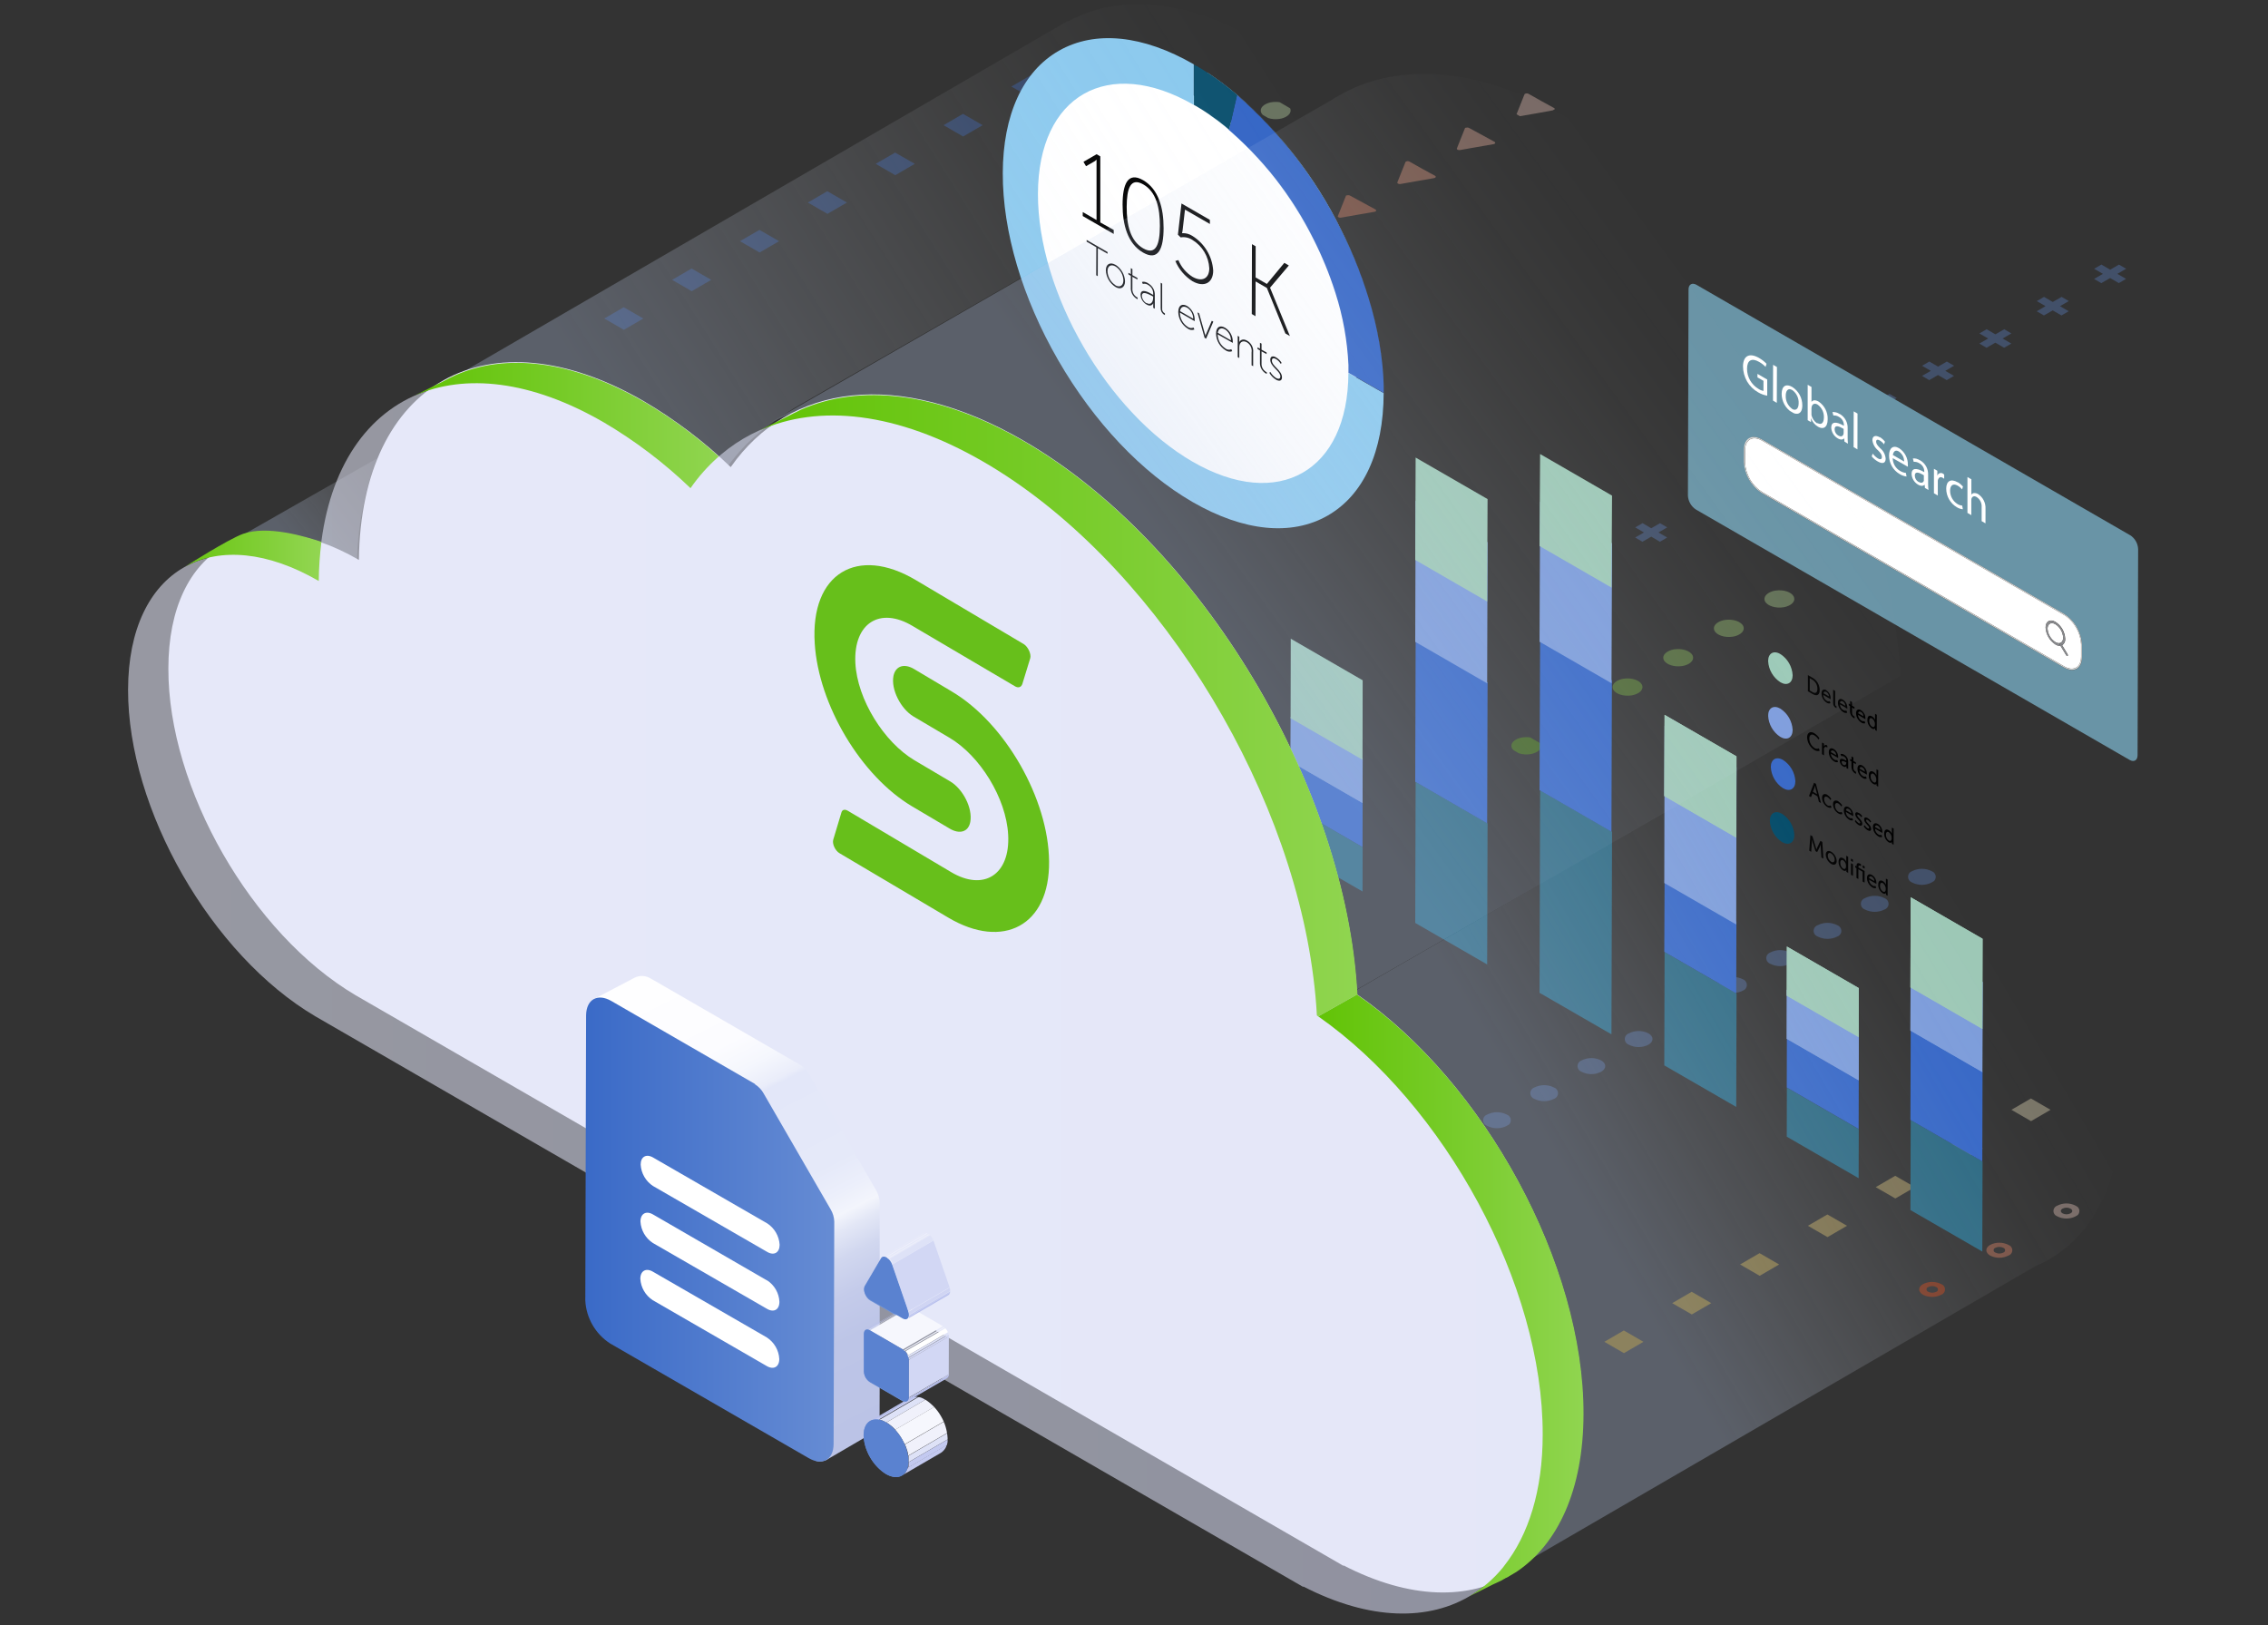 <?xml version="1.0" encoding="UTF-8"?>
<svg id="Layer_1" data-name="Layer 1" xmlns="http://www.w3.org/2000/svg" xmlns:xlink="http://www.w3.org/1999/xlink" viewBox="0 0 850 609">
  <rect x="0" y="0" width="850" height="609" fill="#333333" stroke="none"/>
  <defs>
    <style>
      .cls-1 {
        fill: none;
      }

      .cls-2 {
        fill: url(#linear-gradient-3);
        isolation: isolate;
        opacity: .66;
      }

      .cls-3 {
        fill: url(#linear-gradient);
      }

      .cls-4 {
        clip-path: url(#clippath);
      }

      .cls-5 {
        fill: #f6f7fd;
      }

      .cls-6 {
        fill: #004967;
      }

      .cls-7 {
        fill: #67bf1b;
      }

      .cls-8 {
        fill: #6994a6;
      }

      .cls-9 {
        fill: #ff551c;
      }

      .cls-10 {
        fill: #fff;
      }

      .cls-11 {
        fill: #ffdace;
      }

      .cls-12 {
        fill: #ffe287;
      }

      .cls-13 {
        fill: #fff2cb;
      }

      .cls-14 {
        fill: #ffeaa9;
      }

      .cls-15 {
        fill: #ffda66;
      }

      .cls-16 {
        fill: #e8eaf9;
      }

      .cls-17 {
        fill: #f0f1fb;
      }

      .cls-18 {
        fill: #ffd4c6;
      }

      .cls-19 {
        fill: #ffca22;
      }

      .cls-20 {
        fill: #ffbfaa;
      }

      .cls-21 {
        fill: #ffd244;
      }

      .cls-22 {
        fill: #ffaa8d;
      }

      .cls-23 {
        fill: #ffc200;
      }

      .cls-24 {
        fill: #eceefa;
      }

      .cls-25 {
        fill: #ff4000;
      }

      .cls-26 {
        fill: #eff0fb;
      }

      .cls-27 {
        fill: #ff9571;
      }

      .cls-28 {
        fill: #ff7f55;
      }

      .cls-29 {
        fill: #ff6a39;
      }

      .cls-30 {
        fill: #ff8d67;
      }

      .cls-31 {
        fill: #71c91e;
      }

      .cls-32 {
        fill: #97d85b;
      }

      .cls-33 {
        fill: #7c9cda;
      }

      .cls-34 {
        fill: #9dc8b6;
      }

      .cls-35 {
        fill: #8bc9ee;
      }

      .cls-36 {
        fill: #b7bfed;
      }

      .cls-37 {
        fill: #84d03c;
      }

      .cls-38 {
        fill: #bde697;
      }

      .cls-39 {
        fill: #aadf79;
      }

      .cls-40 {
        fill: #d2d7f4;
      }

      .cls-41 {
        fill: #d1d6f3;
      }

      .cls-42 {
        fill: #d0edb5;
      }

      .cls-43 {
        fill: #c3caf0;
      }

      .cls-44 {
        fill: #c3c9f0;
      }

      .cls-45 {
        fill: #d0d5f3;
      }

      .cls-46 {
        fill: #d9d8d6;
      }

      .cls-47 {
        fill: #dee2f7;
      }

      .cls-48 {
        fill: #0e5370;
      }

      .cls-49 {
        fill: #3667c6;
      }

      .cls-50 {
        fill: #9ac9b6;
      }

      .cls-51 {
        fill: #898a8d;
      }

      .cls-52 {
        fill: #2c6982;
      }

      .cls-53 {
        fill: #5a82d0;
      }

      .cls-54 {
        fill: #5ec200;
      }

      .cls-55 {
        fill: #5f86d1;
      }

      .cls-56 {
        fill: #7b9adc;
      }

      .cls-57 {
        clip-path: url(#clippath-1);
      }

      .cls-58 {
        clip-path: url(#clippath-4);
      }

      .cls-59 {
        clip-path: url(#clippath-3);
      }

      .cls-60 {
        clip-path: url(#clippath-2);
      }

      .cls-61 {
        clip-path: url(#clippath-7);
      }

      .cls-62 {
        clip-path: url(#clippath-8);
      }

      .cls-63 {
        clip-path: url(#clippath-6);
      }

      .cls-64 {
        clip-path: url(#clippath-5);
      }

      .cls-65 {
        clip-path: url(#clippath-9);
      }

      .cls-66 {
        clip-path: url(#clippath-20);
      }

      .cls-67 {
        clip-path: url(#clippath-21);
      }

      .cls-68 {
        clip-path: url(#clippath-24);
      }

      .cls-69 {
        clip-path: url(#clippath-23);
      }

      .cls-70 {
        clip-path: url(#clippath-22);
      }

      .cls-71 {
        clip-path: url(#clippath-25);
      }

      .cls-72 {
        clip-path: url(#clippath-44);
      }

      .cls-73 {
        clip-path: url(#clippath-45);
      }

      .cls-74 {
        clip-path: url(#clippath-40);
      }

      .cls-75 {
        clip-path: url(#clippath-42);
      }

      .cls-76 {
        clip-path: url(#clippath-41);
      }

      .cls-77 {
        clip-path: url(#clippath-47);
      }

      .cls-78 {
        clip-path: url(#clippath-43);
      }

      .cls-79 {
        clip-path: url(#clippath-46);
      }

      .cls-80 {
        clip-path: url(#clippath-48);
      }

      .cls-81 {
        clip-path: url(#clippath-27);
      }

      .cls-82 {
        clip-path: url(#clippath-28);
      }

      .cls-83 {
        clip-path: url(#clippath-26);
      }

      .cls-84 {
        clip-path: url(#clippath-29);
      }

      .cls-85 {
        clip-path: url(#clippath-34);
      }

      .cls-86 {
        clip-path: url(#clippath-35);
      }

      .cls-87 {
        clip-path: url(#clippath-36);
      }

      .cls-88 {
        clip-path: url(#clippath-37);
      }

      .cls-89 {
        clip-path: url(#clippath-39);
      }

      .cls-90 {
        clip-path: url(#clippath-33);
      }

      .cls-91 {
        clip-path: url(#clippath-32);
      }

      .cls-92 {
        clip-path: url(#clippath-30);
      }

      .cls-93 {
        clip-path: url(#clippath-38);
      }

      .cls-94 {
        clip-path: url(#clippath-31);
      }

      .cls-95 {
        clip-path: url(#clippath-14);
      }

      .cls-96 {
        clip-path: url(#clippath-13);
      }

      .cls-97 {
        clip-path: url(#clippath-12);
      }

      .cls-98 {
        clip-path: url(#clippath-10);
      }

      .cls-99 {
        clip-path: url(#clippath-15);
      }

      .cls-100 {
        clip-path: url(#clippath-17);
      }

      .cls-101 {
        clip-path: url(#clippath-16);
      }

      .cls-102 {
        clip-path: url(#clippath-19);
      }

      .cls-103 {
        clip-path: url(#clippath-11);
      }

      .cls-104 {
        clip-path: url(#clippath-18);
      }

      .cls-105 {
        fill: url(#linear-gradient-8);
      }

      .cls-106 {
        fill: url(#linear-gradient-9);
      }

      .cls-107 {
        fill: url(#linear-gradient-4);
      }

      .cls-108 {
        fill: url(#linear-gradient-2);
      }

      .cls-109 {
        fill: url(#linear-gradient-6);
      }

      .cls-110 {
        fill: url(#linear-gradient-7);
      }

      .cls-111 {
        fill: url(#linear-gradient-5);
      }

      .cls-112 {
        opacity: .34;
      }

      .cls-113 {
        opacity: .3;
      }

      .cls-114 {
        opacity: .56;
      }

      .cls-115 {
        fill: url(#linear-gradient-14);
      }

      .cls-116 {
        fill: url(#linear-gradient-18);
      }

      .cls-117 {
        fill: url(#linear-gradient-15);
      }

      .cls-118 {
        fill: url(#linear-gradient-16);
      }

      .cls-119 {
        fill: url(#linear-gradient-17);
      }

      .cls-120 {
        fill: url(#linear-gradient-13);
      }

      .cls-121 {
        fill: url(#linear-gradient-12);
      }

      .cls-122 {
        fill: url(#linear-gradient-10);
      }

      .cls-123 {
        fill: url(#linear-gradient-11);
      }
    </style>
    <clipPath id="clippath">
      <polygon class="cls-1" points="417.73 134.71 407.17 128.57 416.39 123.26 426.92 129.38 417.73 134.71"/>
    </clipPath>
    <clipPath id="clippath-1">
      <polygon class="cls-1" points="573.86 46.02 563.33 39.88 572.53 34.57 583.07 40.7 573.86 46.02"/>
    </clipPath>
    <clipPath id="clippath-2">
      <polygon class="cls-1" points="572.16 283.98 564.27 279.4 571.53 275.19 579.43 279.77 572.16 283.98"/>
    </clipPath>
    <clipPath id="clippath-3">
      <polygon class="cls-1" points="685.96 217.94 678.08 213.36 685.37 209.15 693.26 213.73 685.96 217.94"/>
    </clipPath>
    <clipPath id="clippath-4">
      <polygon class="cls-1" points="618.82 204.92 609.56 199.53 618.87 194.16 628.13 199.53 618.82 204.92"/>
    </clipPath>
    <clipPath id="clippath-5">
      <polygon class="cls-1" points="790.79 108.01 781.52 102.62 790.85 97.25 800.12 102.62 790.79 108.01"/>
    </clipPath>
    <clipPath id="clippath-6">
      <polygon class="cls-1" points="717.29 483.19 724.15 479.2 731.06 483.19 724.19 487.17 717.29 483.19"/>
    </clipPath>
    <clipPath id="clippath-7">
      <polygon class="cls-1" points="767.53 453.79 774.4 449.8 781.33 453.79 774.46 457.79 767.53 453.79"/>
    </clipPath>
    <clipPath id="clippath-8">
      <polygon class="cls-1" points="561 424.04 553.68 419.76 561.04 415.52 568.37 419.76 561 424.04"/>
    </clipPath>
    <clipPath id="clippath-9">
      <polygon class="cls-1" points="720.23 332.81 712.93 328.56 720.3 324.29 727.62 328.56 720.23 332.81"/>
    </clipPath>
    <clipPath id="clippath-10">
      <polygon class="cls-1" points="425.86 76.02 417.97 71.44 425.26 67.23 433.15 71.81 425.86 76.02"/>
    </clipPath>
    <clipPath id="clippath-11">
      <polygon class="cls-1" points="478.22 45.93 470.3 41.34 477.59 37.13 485.48 41.72 478.22 45.93"/>
    </clipPath>
    <clipPath id="clippath-12">
      <polygon class="cls-1" points="226.45 119.37 233.76 115.12 241.12 119.37 233.82 123.62 226.45 119.37"/>
    </clipPath>
    <clipPath id="clippath-13">
      <polygon class="cls-1" points="379.04 32.43 386.35 28.18 393.69 32.43 386.39 36.67 379.04 32.43"/>
    </clipPath>
    <clipPath id="clippath-14">
      <polygon class="cls-1" points="601.27 502.82 608.58 498.57 615.93 502.82 608.62 507.07 601.27 502.82"/>
    </clipPath>
    <clipPath id="clippath-15">
      <polygon class="cls-1" points="753.84 415.88 761.15 411.63 768.51 415.88 761.2 420.13 753.84 415.88"/>
    </clipPath>
    <clipPath id="clippath-16">
      <polygon class="cls-1" points="663.65 292.73 663.67 282.14 709.7 308.72 709.67 319.29 663.65 292.73"/>
    </clipPath>
    <clipPath id="clippath-17">
      <polygon class="cls-1" points="663.27 312.89 663.29 302.32 707.46 327.82 707.44 338.4 663.27 312.89"/>
    </clipPath>
    <clipPath id="clippath-18">
      <polygon class="cls-1" points="662.58 253.03 662.61 242.43 703.39 266 703.37 276.57 662.58 253.03"/>
    </clipPath>
    <clipPath id="clippath-19">
      <polygon class="cls-1" points="662.67 273.49 662.69 262.91 703.92 286.72 703.91 297.3 662.67 273.49"/>
    </clipPath>
    <clipPath id="clippath-20">
      <polygon class="cls-1" points="715.97 453.45 716.07 419.69 743.02 435.25 742.93 469.03 715.97 453.45"/>
    </clipPath>
    <clipPath id="clippath-21">
      <polygon class="cls-1" points="715.97 419.67 716.07 385.92 743.02 401.48 742.93 435.25 715.97 419.67"/>
    </clipPath>
    <clipPath id="clippath-22">
      <polygon class="cls-1" points="715.97 386.19 716.07 352.42 743.02 367.98 742.93 401.74 715.97 386.19"/>
    </clipPath>
    <clipPath id="clippath-23">
      <polygon class="cls-1" points="483.69 318.51 483.73 301.87 510.69 317.44 510.65 334.07 483.69 318.51"/>
    </clipPath>
    <clipPath id="clippath-24">
      <polygon class="cls-1" points="483.69 301.87 483.73 285.19 510.69 300.75 510.65 317.44 483.69 301.87"/>
    </clipPath>
    <clipPath id="clippath-25">
      <polygon class="cls-1" points="483.69 285.35 483.73 268.67 510.69 284.23 510.65 300.9 483.69 285.35"/>
    </clipPath>
    <clipPath id="clippath-26">
      <polygon class="cls-1" points="669.62 425.97 669.68 407.56 696.63 423.13 696.58 441.52 669.62 425.97"/>
    </clipPath>
    <clipPath id="clippath-27">
      <polygon class="cls-1" points="669.62 407.54 669.68 389.17 696.63 404.72 696.58 423.09 669.62 407.54"/>
    </clipPath>
    <clipPath id="clippath-28">
      <polygon class="cls-1" points="669.62 389.28 669.68 370.89 696.63 386.44 696.58 404.83 669.62 389.28"/>
    </clipPath>
    <clipPath id="clippath-29">
      <polygon class="cls-1" points="623.74 399.23 623.85 356.74 650.82 372.31 650.7 414.8 623.74 399.23"/>
    </clipPath>
    <clipPath id="clippath-30">
      <polygon class="cls-1" points="623.74 356.69 623.85 314.18 650.82 329.73 650.7 372.27 623.74 356.69"/>
    </clipPath>
    <clipPath id="clippath-31">
      <polygon class="cls-1" points="530.4 345.86 530.55 292.99 557.51 308.54 557.36 361.41 530.4 345.86"/>
    </clipPath>
    <clipPath id="clippath-32">
      <polygon class="cls-1" points="530.4 292.97 530.55 240.11 557.51 255.69 557.36 308.53 530.4 292.97"/>
    </clipPath>
    <clipPath id="clippath-33">
      <polygon class="cls-1" points="576.97 372.04 577.2 296.14 604.16 311.7 603.94 387.6 576.97 372.04"/>
    </clipPath>
    <clipPath id="clippath-34">
      <polygon class="cls-1" points="576.97 296.13 577.2 220.23 604.16 235.78 603.94 311.68 576.97 296.13"/>
    </clipPath>
    <clipPath id="clippath-35">
      <polygon class="cls-1" points="715.97 370.01 716.07 336.23 743.02 351.8 742.93 385.56 715.97 370.01"/>
    </clipPath>
    <clipPath id="clippath-36">
      <polygon class="cls-1" points="669.62 373.1 669.68 354.69 696.63 370.26 696.58 388.65 669.62 373.1"/>
    </clipPath>
    <clipPath id="clippath-37">
      <polygon class="cls-1" points="623.74 298.32 623.85 267.89 650.82 283.44 650.7 313.87 623.74 298.32"/>
    </clipPath>
    <clipPath id="clippath-38">
      <polygon class="cls-1" points="405.69 100.38 405.83 54.44 483.48 99.28 483.35 145.22 405.69 100.38"/>
    </clipPath>
    <clipPath id="clippath-39">
      <polygon class="cls-1" points="632.59 189.21 632.84 105.01 801.36 202.3 801.12 286.49 632.59 189.21"/>
    </clipPath>
    <clipPath id="clippath-40">
      <polygon class="cls-1" points="653.23 143.84 653.27 130.21 744.15 182.68 744.12 196.29 653.23 143.84"/>
    </clipPath>
    <linearGradient id="linear-gradient" x1="459.7" y1="441.9" x2="638.88" y2="312.48" gradientTransform="translate(-.98 -206.21)" gradientUnits="userSpaceOnUse">
      <stop offset="0" stop-color="#b9caeb"/>
      <stop offset=".08" stop-color="#c0cfed" stop-opacity=".89"/>
      <stop offset=".27" stop-color="#d0dbf1" stop-opacity=".62"/>
      <stop offset=".45" stop-color="#dde5f5" stop-opacity=".4"/>
      <stop offset=".62" stop-color="#e7edf8" stop-opacity=".23"/>
      <stop offset=".77" stop-color="#eff2fa" stop-opacity=".1"/>
      <stop offset=".9" stop-color="#f3f6fc" stop-opacity=".03"/>
      <stop offset="1" stop-color="#f5f7fc" stop-opacity="0"/>
    </linearGradient>
    <linearGradient id="linear-gradient-2" x1="592.43" y1="655.05" x2="769.88" y2="550.98" gradientTransform="translate(-.98 -206.21)" gradientUnits="userSpaceOnUse">
      <stop offset="0" stop-color="#b9caeb"/>
      <stop offset=".07" stop-color="#c0cfed" stop-opacity=".89"/>
      <stop offset=".23" stop-color="#d0dbf1" stop-opacity=".62"/>
      <stop offset=".39" stop-color="#dde5f5" stop-opacity=".4"/>
      <stop offset=".54" stop-color="#e7edf8" stop-opacity=".23"/>
      <stop offset=".68" stop-color="#eff2fa" stop-opacity=".1"/>
      <stop offset=".8" stop-color="#f3f6fc" stop-opacity=".03"/>
      <stop offset=".88" stop-color="#f5f7fc" stop-opacity="0"/>
    </linearGradient>
    <linearGradient id="linear-gradient-3" x1="250.58" y1="512.66" x2="132.23" y2="273.74" gradientTransform="translate(-.98 -206.21)" gradientUnits="userSpaceOnUse">
      <stop offset="0" stop-color="#6a8fd5"/>
      <stop offset=".23" stop-color="#98b1e2"/>
      <stop offset=".46" stop-color="#c0cfed"/>
      <stop offset=".68" stop-color="#dde5f5"/>
      <stop offset=".86" stop-color="#eff2fa"/>
      <stop offset="1" stop-color="#f5f7fc"/>
    </linearGradient>
    <linearGradient id="linear-gradient-4" x1="205.1" y1="377.8" x2="468.14" y2="211.87" gradientTransform="translate(-.98 -206.21)" gradientUnits="userSpaceOnUse">
      <stop offset=".09" stop-color="#b9caeb"/>
      <stop offset=".16" stop-color="#c0cfed" stop-opacity=".89"/>
      <stop offset=".33" stop-color="#d0dbf1" stop-opacity=".62"/>
      <stop offset=".5" stop-color="#dde5f5" stop-opacity=".4"/>
      <stop offset=".65" stop-color="#e7edf8" stop-opacity=".23"/>
      <stop offset=".79" stop-color="#eff2fa" stop-opacity=".1"/>
      <stop offset=".91" stop-color="#f3f6fc" stop-opacity=".03"/>
      <stop offset="1" stop-color="#f5f7fc" stop-opacity="0"/>
    </linearGradient>
    <linearGradient id="linear-gradient-5" x1="83.75" y1="412.54" x2="83.16" y2="412.02" gradientTransform="translate(-.98 -206.21)" gradientUnits="userSpaceOnUse">
      <stop offset="0" stop-color="#bdcdec"/>
      <stop offset=".04" stop-color="#c0cfed"/>
      <stop offset=".42" stop-color="#dde5f5"/>
      <stop offset=".76" stop-color="#eff2fa"/>
      <stop offset="1" stop-color="#f5f7fc"/>
    </linearGradient>
    <linearGradient id="linear-gradient-6" x1="112.16" y1="412.26" x2="181.71" y2="357.84" xlink:href="#linear-gradient"/>
    <linearGradient id="linear-gradient-7" x1="86.34" y1="411.11" x2="85.41" y2="410.27" xlink:href="#linear-gradient-5"/>
    <linearGradient id="linear-gradient-8" x1="694.41" y1="580.34" x2="72.58" y2="580.34" gradientTransform="translate(-.98 -206.21)" gradientUnits="userSpaceOnUse">
      <stop offset="0" stop-color="#d7dbf5"/>
      <stop offset=".66" stop-color="#dfe2f7"/>
      <stop offset="1" stop-color="#e6e8f9"/>
    </linearGradient>
    <linearGradient id="linear-gradient-9" x1="709.49" y1="572.45" x2="87.65" y2="572.45" gradientTransform="translate(-.98 -206.21)" gradientUnits="userSpaceOnUse">
      <stop offset="0" stop-color="#e4e7f8"/>
      <stop offset="1" stop-color="#e6e8f9"/>
    </linearGradient>
    <linearGradient id="linear-gradient-10" x1="150.67" y1="414.49" x2="53.25" y2="414.49" gradientTransform="translate(-.98 -206.21)" gradientUnits="userSpaceOnUse">
      <stop offset="0" stop-color="#aadf78"/>
      <stop offset=".65" stop-color="#77cb27"/>
      <stop offset="1" stop-color="#5ec200"/>
    </linearGradient>
    <linearGradient id="linear-gradient-11" x1="307.17" y1="365.65" x2="146.06" y2="365.65" gradientTransform="translate(-.98 -206.21)" gradientUnits="userSpaceOnUse">
      <stop offset="0" stop-color="#a0db69"/>
      <stop offset=".6" stop-color="#76cb27"/>
      <stop offset="1" stop-color="#5ec200"/>
    </linearGradient>
    <linearGradient id="linear-gradient-12" x1="582.07" y1="470.67" x2="265.25" y2="470.67" xlink:href="#linear-gradient-11"/>
    <linearGradient id="linear-gradient-13" x1="626.46" y1="691.59" x2="486.03" y2="691.59" xlink:href="#linear-gradient-11"/>
    <linearGradient id="linear-gradient-14" x1="232.82" y1="582.03" x2="317.82" y2="748.54" gradientTransform="translate(-.98 -206.21)" gradientUnits="userSpaceOnUse">
      <stop offset="0" stop-color="#fefeff"/>
      <stop offset=".17" stop-color="#fcfcff"/>
      <stop offset=".23" stop-color="#f5f7fd"/>
      <stop offset=".28" stop-color="#eaedfa"/>
      <stop offset=".29" stop-color="#e3e7f9"/>
      <stop offset=".48" stop-color="#e5e9f9"/>
      <stop offset=".54" stop-color="#eceffb"/>
      <stop offset=".58" stop-color="#f3f5fc"/>
      <stop offset=".61" stop-color="#e3e7f6"/>
      <stop offset=".66" stop-color="#d1d7ef"/>
      <stop offset=".73" stop-color="#c4cbea"/>
      <stop offset=".81" stop-color="#bdc5e7"/>
      <stop offset="1" stop-color="#bbc3e6"/>
    </linearGradient>
    <linearGradient id="linear-gradient-15" x1="211.65" y1="718.16" x2="339.64" y2="718.16" gradientTransform="translate(-.98 -206.21)" gradientUnits="userSpaceOnUse">
      <stop offset="0" stop-color="#3667c6"/>
      <stop offset="1" stop-color="#7295d7"/>
    </linearGradient>
    <linearGradient id="linear-gradient-16" x1="211.65" y1="689.2" x2="339.64" y2="689.2" xlink:href="#linear-gradient-15"/>
    <linearGradient id="linear-gradient-17" x1="211.65" y1="748.93" x2="339.64" y2="748.93" xlink:href="#linear-gradient-15"/>
    <linearGradient id="linear-gradient-18" x1="211.65" y1="666.95" x2="339.64" y2="666.95" xlink:href="#linear-gradient-15"/>
    <clipPath id="clippath-41">
      <path class="cls-1" d="m326.12,532.5l14.65-8.55c1.95-.9,4.24-.67,5.99.59l-14.65,8.55c-1.73-1.28-4.03-1.51-5.99-.59Z"/>
    </clipPath>
    <clipPath id="clippath-42">
      <path class="cls-1" d="m352.69,544.4l-14.65,8.53c1.73-1.22,2.67-3.29,2.46-5.4-.31-5.9-3.43-11.3-8.38-14.52l14.65-8.55c4.95,3.23,8.07,8.63,8.38,14.54.22,2.12-.72,4.18-2.46,5.4h0Z"/>
    </clipPath>
    <clipPath id="clippath-43">
      <path class="cls-1" d="m354.91,516.48l-15.01,8.7c.46-.32.72-.87.66-1.43l15.01-8.72c.05.57-.2,1.12-.66,1.45h0Z"/>
    </clipPath>
    <clipPath id="clippath-44">
      <path class="cls-1" d="m324.42,498.41l15.11-8.72c.53-.24,1.15-.18,1.61.17l-15.11,8.7c-.46-.34-1.08-.39-1.61-.15h0Z"/>
    </clipPath>
    <clipPath id="clippath-45">
      <path class="cls-1" d="m338.37,505.69l15.01-8.72c1.32.87,2.15,2.3,2.23,3.87l-15.11,8.7c-.05-1.55-.85-2.98-2.14-3.85h0Z"/>
    </clipPath>
    <clipPath id="clippath-46">
      <path class="cls-1" d="m355.44,485.3l-15.46,9.01c.66-.38.91-1.46.43-2.83l15.48-9.01c.47,1.3.21,2.38-.45,2.83Z"/>
    </clipPath>
    <clipPath id="clippath-47">
      <path class="cls-1" d="m330.63,471.05l15.46-9.01c.55-.24,1.18-.18,1.66.17l-15.46,9.01c-.49-.35-1.11-.41-1.66-.17Z"/>
    </clipPath>
    <clipPath id="clippath-48">
      <path class="cls-1" d="m332.29,471.22l15.46-9.01c.99.63,1.72,1.59,2.07,2.7l-15.46,9.06c-.35-1.14-1.08-2.11-2.07-2.76h0Z"/>
    </clipPath>
  </defs>
  <g class="cls-112">
    <g class="cls-4">
      <path class="cls-25" d="m415.44,123.81c-.1.05-.2.13-.25.25l-1.53,3.78-1.51,3.78c-.15.39.5.73,1.16.62l6.31-1.11,6.28-1.09c.13-.03.26-.07.38-.13.36-.21.39-.55,0-.75l-4.78-2.6-4.8-2.6c-.39-.2-.86-.2-1.25,0"/>
    </g>
    <path class="cls-9" d="m437.74,111.14c-.1.06-.19.14-.25.25l-1.51,3.78-1.51,3.78c-.17.39.5.73,1.16.62l6.31-1.11,6.33-1.3.38-.13c.34-.21.38-.55,0-.75l-4.76-2.6-4.8-2.6c-.4-.2-.87-.2-1.27,0"/>
    <polygon class="cls-1" points="440.03 122.01 429.49 115.9 438.7 110.57 449.23 116.71 440.03 122.01"/>
    <path class="cls-29" d="m460.06,98.48c-.1.05-.2.13-.25.25l-1.53,3.78-1.5,3.78c-.17.39.47.73,1.16.62l6.28-1.11,6.28-1.09c.13-.03.26-.07.38-.13.36-.21.39-.55,0-.75l-4.78-2.6-4.78-2.6c-.39-.21-.87-.21-1.27,0"/>
    <polygon class="cls-1" points="462.34 109.35 451.8 103.23 461 97.91 471.55 104.04 462.34 109.35"/>
    <path class="cls-28" d="m482.35,85.8c-.1.06-.19.14-.25.25l-1.51,3.78-1.51,3.78c-.15.39.5.73,1.16.62l6.31-1.11,6.28-1.09c.13-.03.26-.07.38-.13.34-.21.38-.55,0-.75l-4.78-2.6-4.8-2.6c-.39-.21-.87-.21-1.27,0"/>
    <polygon class="cls-1" points="484.64 96.68 474.1 90.56 483.32 85.24 493.85 91.38 484.64 96.68"/>
    <path class="cls-27" d="m504.67,73.12c-.1.06-.19.15-.25.27l-1.51,3.78-1.51,3.78c-.17.39.47.73,1.16.62l6.28-1.11,6.28-1.09c.13-.03.26-.07.38-.13.36-.21.39-.55,0-.75l-4.78-2.6-4.78-2.6c-.4-.2-.87-.2-1.27,0"/>
    <polygon class="cls-1" points="506.95 84.01 496.4 77.89 505.62 72.58 516.16 78.71 506.95 84.01"/>
    <path class="cls-22" d="m526.97,60.5c-.1.06-.19.15-.25.27l-1.51,3.78-1.51,3.78c-.15.39.5.73,1.16.62l6.31-1.11,6.28-1.09c.13-.03.26-.07.38-.13.34-.21.38-.55,0-.75l-4.78-2.6-4.82-2.73c-.4-.2-.87-.2-1.27,0"/>
    <polygon class="cls-1" points="529.25 71.35 518.71 65.23 527.93 59.9 538.46 66.03 529.25 71.35"/>
    <path class="cls-20" d="m549.28,47.78c-.1.06-.19.15-.25.27l-1.51,3.78-1.51,3.78c-.17.39.47.73,1.16.62l6.28-1.11,6.28-1.09.39-.13c.34-.21.38-.55,0-.75l-4.78-2.62-4.78-2.59c-.4-.2-.87-.2-1.27,0"/>
    <polygon class="cls-1" points="551.57 58.68 541.01 52.56 550.23 47.23 560.78 53.37 551.57 58.68"/>
    <g class="cls-57">
      <path class="cls-18" d="m571.58,35.12c-.11.06-.2.15-.25.27l-1.51,3.78-1.51,3.78c-.15.39.5.73,1.16.62l6.31-1.09,6.28-1.14c.13,0,.27-.05.38-.13.36-.19.38-.53,0-.73l-4.78-2.62-4.8-2.71c-.4-.2-.88-.2-1.28,0"/>
    </g>
    <g class="cls-60">
      <path class="cls-54" d="m568.09,277.18c-1.38.82-2.02,2-1.43,3.17.82,1.71,3.89,2.73,6.89,2.25.86-.13,1.68-.41,2.44-.84,1.39-.79,2.02-2,1.45-3.17-.82-1.71-3.91-2.71-6.89-2.25-.86.12-1.69.41-2.46.84"/>
    </g>
    <path class="cls-31" d="m587.05,266.18c-1.39.82-2,2-1.45,3.17.84,1.71,3.91,2.73,6.89,2.25.86-.12,1.69-.41,2.46-.84,1.38-.79,2-2,1.43-3.17-.82-1.71-3.89-2.71-6.87-2.25-.86.12-1.69.41-2.46.84"/>
    <polygon class="cls-1" points="591.14 272.97 583.25 268.39 590.51 264.18 598.41 268.77 591.14 272.97"/>
    <path class="cls-37" d="m606.03,255.17c-1.39.82-2.02,2-1.45,3.17.84,1.71,3.91,2.71,6.89,2.25.86-.12,1.69-.41,2.46-.84,1.38-.79,2-2,1.43-3.17-.82-1.71-3.91-2.71-6.87-2.25-.86.12-1.69.41-2.46.84"/>
    <polygon class="cls-1" points="610.11 261.97 602.2 257.38 609.49 253.17 617.38 257.76 610.11 261.97"/>
    <path class="cls-32" d="m625.01,244.17c-1.39.82-2.02,2-1.45,3.17.84,1.71,3.91,2.71,6.89,2.25.86-.13,1.69-.41,2.46-.84,1.38-.79,2-2,1.43-3.17-.84-1.71-3.91-2.71-6.87-2.25-.86.12-1.69.41-2.46.84"/>
    <polygon class="cls-1" points="629.06 250.96 621.17 246.38 628.47 242.17 636.35 246.75 629.06 250.96"/>
    <path class="cls-39" d="m643.97,233.16c-1.38.82-2,2-1.43,3.17.82,1.71,3.89,2.71,6.87,2.25.86-.12,1.69-.41,2.46-.84,1.39-.79,2-2,1.45-3.17-.84-1.71-3.91-2.71-6.87-2.25-.87.12-1.7.41-2.48.84"/>
    <polygon class="cls-1" points="648.04 239.96 640.15 235.37 647.43 231.16 655.33 235.75 648.04 239.96"/>
    <path class="cls-38" d="m662.93,222.15c-1.38.82-2,2-1.45,3.17.84,1.71,3.91,2.71,6.89,2.25.86-.12,1.69-.41,2.46-.84,1.39-.79,2-2,1.43-3.17-.82-1.71-3.89-2.71-6.87-2.25-.86.12-1.69.41-2.46.84"/>
    <polygon class="cls-1" points="667.02 228.95 659.12 224.36 666.39 220.15 674.3 224.74 667.02 228.95"/>
    <g class="cls-59">
      <path class="cls-42" d="m681.91,211.15c-1.39.82-2.02,2-1.45,3.17.84,1.71,3.91,2.71,6.87,2.25.87-.12,1.7-.4,2.48-.84,1.38-.79,2-2,1.43-3.17-.82-1.71-3.91-2.73-6.87-2.25-.86.12-1.69.41-2.46.84"/>
    </g>
    <g class="cls-58">
      <polyline class="cls-55" points="615.59 196.04 612.85 197.63 616.13 199.53 612.83 201.42 615.55 203.01 618.85 201.1 622.12 203.01 624.83 201.42 621.57 199.53 624.85 197.63 622.16 196.04 618.85 197.95 615.59 196.04"/>
    </g>
    <polyline class="cls-55" points="637.09 183.94 634.35 185.51 637.62 187.42 634.34 189.33 637.05 190.89 640.33 189.01 643.6 190.89 646.34 189.33 643.08 187.42 646.36 185.51 643.65 183.94 640.35 185.85 637.09 183.94"/>
    <polygon class="cls-1" points="640.32 192.79 631.07 187.42 640.37 182.03 649.63 187.42 640.32 192.79"/>
    <polyline class="cls-55" points="658.58 171.83 655.85 173.4 659.12 175.29 655.83 177.2 658.54 178.79 661.84 176.88 665.11 178.79 667.82 177.2 664.56 175.29 667.86 173.4 665.14 171.83 661.86 173.72 658.58 171.83"/>
    <polygon class="cls-1" points="661.81 180.68 652.55 175.29 661.88 169.94 671.13 175.29 661.81 180.68"/>
    <polyline class="cls-55" points="680.08 159.72 677.34 161.29 680.63 163.19 677.33 165.1 680.04 166.67 683.32 164.76 686.61 166.67 689.33 165.1 686.07 163.19 689.37 161.29 686.65 159.72 683.34 161.61 680.08 159.72"/>
    <polygon class="cls-1" points="683.31 168.57 674.06 163.19 683.38 157.81 692.63 163.19 683.31 168.57"/>
    <polyline class="cls-55" points="701.57 147.6 698.84 149.16 702.13 151.07 698.82 152.98 701.53 154.55 704.83 152.66 708.1 154.55 710.83 152.98 707.55 151.07 710.85 149.16 708.15 147.6 704.85 149.51 701.57 147.6"/>
    <polygon class="cls-1" points="704.81 156.45 695.54 151.07 704.87 145.69 714.12 151.07 704.81 156.45"/>
    <polyline class="cls-55" points="723.07 135.48 720.35 137.06 723.62 138.97 720.33 140.86 723.03 142.45 726.33 140.54 729.6 142.45 732.32 140.86 729.06 138.97 732.36 137.06 729.64 135.48 726.35 137.38 723.07 135.48"/>
    <polygon class="cls-1" points="726.29 144.34 717.05 138.97 726.37 133.57 735.62 138.95 726.29 144.34"/>
    <polyline class="cls-55" points="744.56 123.38 741.83 124.95 745.12 126.85 741.81 128.75 744.52 130.32 747.82 128.41 751.11 130.32 753.82 128.75 750.54 126.85 753.84 124.95 751.14 123.38 747.84 125.29 744.56 123.38"/>
    <polygon class="cls-1" points="747.8 132.23 738.53 126.85 747.86 121.47 757.13 126.85 747.8 132.23"/>
    <polyline class="cls-55" points="766.06 111.25 763.34 112.82 766.62 114.73 763.32 116.64 766.02 118.21 769.32 116.32 772.59 118.21 775.31 116.64 772.05 114.73 775.35 112.82 772.65 111.25 769.34 113.16 766.06 111.25"/>
    <polygon class="cls-1" points="769.28 120.11 760.04 114.73 769.36 109.35 778.61 114.73 769.28 120.11"/>
    <g class="cls-64">
      <polyline class="cls-55" points="787.56 99.14 784.84 100.72 788.12 102.62 784.82 104.53 787.53 106.1 790.83 104.19 794.1 106.08 796.81 104.51 793.54 102.62 796.85 100.72 794.15 99.14 790.85 101.06 787.56 99.14"/>
    </g>
    <g class="cls-63">
      <path class="cls-25" d="m722.65,484.07c-.48-.17-.74-.68-.59-1.17.09-.28.31-.5.59-.59.95-.5,2.07-.5,3.02,0,.48.17.74.68.59,1.17-.09.28-.31.5-.59.59-.96.47-2.08.47-3.04,0m4.94-2.87c-2.17-1.1-4.73-1.1-6.89,0-1.89,1.09-1.89,2.87,0,3.98,2.16,1.1,4.72,1.1,6.87,0,1.1-.39,1.67-1.6,1.28-2.7-.22-.6-.68-1.07-1.28-1.28"/>
    </g>
    <path class="cls-30" d="m747.8,469.37c-.48-.17-.74-.68-.59-1.17.09-.28.31-.5.59-.59.96-.47,2.08-.47,3.04,0,.48.17.74.68.59,1.17-.09.28-.31.5-.59.59-.95.5-2.07.5-3.02,0m4.93-2.87c-2.17-1.1-4.73-1.1-6.89,0-1.89,1.09-1.89,2.89,0,4,2.16,1.1,4.72,1.1,6.87,0,1.1-.36,1.7-1.55,1.34-2.64-.21-.64-.7-1.14-1.34-1.34"/>
    <polygon class="cls-1" points="742.42 468.5 749.27 464.5 756.19 468.5 749.33 472.49 742.42 468.5"/>
    <g class="cls-61">
      <path class="cls-11" d="m772.99,454.67c-.84-.5-.85-1.27,0-1.75.95-.5,2.07-.5,3.02,0,.85.5.85,1.27,0,1.75-.95.5-2.08.5-3.04,0m4.94-2.87c-2.17-1.1-4.73-1.1-6.89,0-1.1.38-1.69,1.58-1.32,2.68.22.62.7,1.1,1.32,1.32,2.17,1.1,4.73,1.1,6.89,0,1.1-.39,1.67-1.6,1.28-2.7-.22-.6-.68-1.07-1.28-1.28"/>
    </g>
    <g class="cls-62">
      <path class="cls-55" d="m557.36,417.66c-1.18.4-1.8,1.68-1.39,2.86.23.65.74,1.17,1.39,1.39,2.31,1.17,5.04,1.17,7.35,0,1.18-.4,1.8-1.68,1.39-2.86-.23-.65-.74-1.17-1.39-1.39-2.31-1.17-5.04-1.17-7.35,0"/>
    </g>
    <path class="cls-55" d="m575.05,407.52c-1.18.4-1.8,1.68-1.39,2.86.23.65.74,1.17,1.39,1.39,2.31,1.17,5.04,1.17,7.35,0,1.18-.4,1.8-1.68,1.39-2.86-.23-.65-.74-1.17-1.39-1.39-2.31-1.17-5.04-1.17-7.35,0"/>
    <polygon class="cls-1" points="578.7 413.89 571.37 409.63 578.75 405.38 586.07 409.63 578.7 413.89"/>
    <path class="cls-55" d="m592.74,397.38c-1.18.4-1.8,1.68-1.39,2.86.23.65.74,1.17,1.39,1.39,2.3,1.18,5.04,1.18,7.35,0,2.04-1.19,2.05-3.1,0-4.26-2.31-1.17-5.04-1.17-7.35,0"/>
    <polygon class="cls-1" points="596.38 403.76 589.08 399.5 596.45 395.25 603.76 399.5 596.38 403.76"/>
    <path class="cls-55" d="m610.45,387.24c-1.18.4-1.8,1.68-1.39,2.86.23.65.74,1.17,1.39,1.39,2.3,1.18,5.04,1.18,7.35,0,2.04-1.19,2.05-3.1,0-4.26-2.31-1.17-5.04-1.17-7.35,0"/>
    <polygon class="cls-1" points="614.09 393.63 606.76 389.37 614.13 385.1 621.46 389.37 614.09 393.63"/>
    <path class="cls-55" d="m628.14,377.11c-1.18.42-1.8,1.71-1.37,2.9.23.64.73,1.15,1.37,1.37,2.31,1.17,5.04,1.17,7.35,0,1.18-.42,1.8-1.71,1.37-2.9-.23-.64-.73-1.15-1.37-1.37-2.31-1.17-5.04-1.17-7.35,0"/>
    <polygon class="cls-1" points="631.79 383.48 624.46 379.23 631.82 374.97 639.15 379.23 631.79 383.48"/>
    <path class="cls-55" d="m645.83,366.96c-1.18.42-1.8,1.71-1.37,2.9.23.64.73,1.15,1.37,1.37,2.31,1.17,5.04,1.17,7.35,0,1.18-.42,1.8-1.71,1.37-2.9-.23-.64-.73-1.15-1.37-1.37-2.31-1.17-5.04-1.17-7.35,0"/>
    <polygon class="cls-1" points="649.48 373.35 642.15 369.1 649.53 364.85 656.83 369.1 649.48 373.35"/>
    <path class="cls-55" d="m663.48,356.92c-1.18.4-1.8,1.68-1.39,2.86.23.65.74,1.17,1.39,1.39,2.31,1.17,5.04,1.17,7.35,0,1.18-.4,1.8-1.68,1.39-2.86-.23-.65-.74-1.17-1.39-1.39-2.3-1.19-5.04-1.19-7.35,0"/>
    <polygon class="cls-1" points="667.16 363.21 659.84 358.95 667.22 354.71 674.55 358.95 667.16 363.21"/>
    <path class="cls-55" d="m681.23,346.7c-1.18.4-1.8,1.68-1.39,2.86.23.65.74,1.17,1.39,1.39,2.31,1.17,5.04,1.17,7.35,0,1.18-.4,1.8-1.68,1.39-2.86-.23-.65-.74-1.17-1.39-1.39-2.3-1.18-5.04-1.18-7.35,0"/>
    <polygon class="cls-1" points="684.86 353.08 677.53 348.82 684.91 344.57 692.24 348.82 684.86 353.08"/>
    <path class="cls-55" d="m698.93,336.57c-1.18.4-1.8,1.68-1.39,2.86.23.65.74,1.17,1.39,1.39,2.31,1.17,5.04,1.17,7.35,0,1.18-.4,1.8-1.68,1.39-2.86-.23-.65-.74-1.17-1.39-1.39-2.3-1.18-5.04-1.18-7.35,0"/>
    <polygon class="cls-1" points="702.55 342.95 695.24 338.68 702.6 334.44 709.93 338.68 702.55 342.95"/>
    <g class="cls-65">
      <path class="cls-55" d="m716.61,326.43c-1.18.42-1.8,1.71-1.37,2.9.23.64.73,1.15,1.37,1.37,2.3,1.18,5.04,1.18,7.35,0,1.18-.4,1.8-1.68,1.39-2.86-.23-.65-.74-1.17-1.39-1.39-2.3-1.18-5.04-1.18-7.35,0"/>
    </g>
    <g class="cls-98">
      <path class="cls-54" d="m421.82,69.23c-1.39.79-2.02,2-1.46,3.17.84,1.71,3.91,2.73,6.89,2.25.86-.12,1.68-.39,2.44-.82,1.39-.82,2.02-2.02,1.48-3.19-.84-1.71-3.91-2.71-6.89-2.25-.86.12-1.69.41-2.46.84"/>
    </g>
    <path class="cls-32" d="m447.97,54.18c-1.39.79-2,2-1.46,3.17.84,1.71,3.93,2.73,6.89,2.25.86-.11,1.68-.4,2.44-.84,1.39-.79,2.02-2,1.48-3.17-.84-1.71-3.91-2.71-6.89-2.25-.86.12-1.69.41-2.46.84"/>
    <polygon class="cls-1" points="452.05 60.98 444.15 56.39 451.43 52.18 459.31 56.77 452.05 60.98"/>
    <g class="cls-103">
      <path class="cls-42" d="m474.14,39.13c-1.39.79-2,2-1.43,3.17.82,1.71,3.91,2.73,6.87,2.25.86-.12,1.69-.41,2.46-.84,1.38-.79,2.02-2,1.46-3.17-.84-1.71-3.91-2.71-6.89-2.25-.86.12-1.69.41-2.46.84"/>
    </g>
    <g class="cls-97">
      <polyline class="cls-49" points="241.12 119.35 233.78 115.11 226.45 119.35 233.82 123.6 241.12 119.35"/>
    </g>
    <polyline class="cls-49" points="266.55 104.87 259.19 100.62 251.89 104.87 259.24 109.13 266.55 104.87"/>
    <polygon class="cls-1" points="251.89 104.87 259.19 100.62 266.55 104.87 259.24 109.13 251.89 104.87"/>
    <polyline class="cls-49" points="291.99 90.38 284.62 86.15 277.31 90.38 284.68 94.62 291.99 90.38"/>
    <polygon class="cls-1" points="277.31 90.38 284.62 86.15 291.99 90.38 284.68 94.62 277.31 90.38"/>
    <polyline class="cls-49" points="317.41 75.9 310.06 71.65 302.75 75.9 310.11 80.14 317.41 75.9"/>
    <polygon class="cls-1" points="302.75 75.9 310.06 71.65 317.41 75.9 310.11 80.14 302.75 75.9"/>
    <polyline class="cls-49" points="342.85 61.39 335.48 57.17 328.18 61.39 335.54 65.66 342.85 61.39"/>
    <polygon class="cls-1" points="328.18 61.39 335.48 57.17 342.85 61.39 335.54 65.66 328.18 61.39"/>
    <polyline class="cls-49" points="368.28 46.91 360.92 42.66 353.61 46.91 360.95 51.16 368.28 46.91"/>
    <polygon class="cls-1" points="353.61 46.91 360.92 42.66 368.28 46.91 360.95 51.16 353.61 46.91"/>
    <g class="cls-96">
      <polyline class="cls-49" points="393.71 32.43 386.35 28.18 379.04 32.43 386.39 36.67 393.71 32.43"/>
    </g>
    <g class="cls-95">
      <polyline class="cls-23" points="615.93 502.82 608.58 498.57 601.27 502.82 608.62 507.07 615.93 502.82"/>
    </g>
    <polyline class="cls-19" points="641.35 488.33 634.01 484.07 626.7 488.33 634.05 492.57 641.35 488.33"/>
    <polygon class="cls-1" points="626.7 488.33 634.01 484.07 641.35 488.33 634.05 492.57 626.7 488.33"/>
    <polyline class="cls-21" points="666.79 473.84 659.44 469.6 652.14 473.84 659.49 478.09 666.79 473.84"/>
    <polygon class="cls-1" points="652.14 473.84 659.44 469.6 666.79 473.84 659.49 478.09 652.14 473.84"/>
    <polyline class="cls-15" points="692.22 459.34 684.87 455.1 677.56 459.34 684.91 463.59 692.22 459.34"/>
    <polygon class="cls-1" points="677.56 459.34 684.87 455.1 692.22 459.34 684.91 463.59 677.56 459.34"/>
    <polyline class="cls-12" points="717.65 444.86 710.29 440.61 702.98 444.86 710.34 449.11 717.65 444.86"/>
    <polygon class="cls-1" points="702.98 444.86 710.29 440.61 717.65 444.86 710.34 449.11 702.98 444.86"/>
    <polyline class="cls-14" points="743.08 430.36 735.73 426.11 728.41 430.36 735.78 434.61 743.08 430.36"/>
    <polygon class="cls-1" points="728.41 430.36 735.73 426.11 743.08 430.36 735.78 434.61 728.41 430.36"/>
    <g class="cls-99">
      <polyline class="cls-13" points="768.51 415.88 761.15 411.63 753.84 415.88 761.2 420.13 768.51 415.88"/>
    </g>
  </g>
  <g class="cls-101">
    <g>
      <path d="m679.42,296.69l.61-1.57c.09-.27.21-.73.21-.73h0s.11.62.19.98l.59,2.25-1.61-.93m1.23-2.93l-.77-.43-1.89,4.96.75.43.55-1.43,1.89,1.14.53,2.05.77.45-1.89-7.17"/>
      <path d="m684.91,297.86c-1.19-.68-2.04-.19-2.04,1.09.05,1.41.8,2.71,2.02,3.46.98.57,1.53.19,1.53.19l-.3-.77c-.36.22-.8.22-1.17,0-.79-.52-1.29-1.39-1.32-2.34,0-.91.55-1.23,1.3-.79.43.28.79.65,1.05,1.09l.34-.38c-.34-.6-.83-1.09-1.41-1.46"/>
      <path d="m689.01,300.28c-1.19-.68-2.04-.19-2.04,1.09.05,1.41.8,2.71,2.02,3.46.98.57,1.51.19,1.51.19l-.28-.77c-.36.22-.8.22-1.17,0-.82-.51-1.31-1.38-1.34-2.34,0-.91.57-1.23,1.32-.79.43.28.79.66,1.05,1.09l.34-.38c-.34-.6-.83-1.09-1.41-1.46"/>
      <path d="m691.81,303.62c.09-.64.57-.77,1.09-.45.58.34.93.96.93,1.62l-2.02-1.17m1.11-1.11c-1.05-.61-1.89-.21-1.89,1.17.04,1.41.79,2.71,2,3.46.42.32.97.4,1.48.23l-.3-.79c-.37.14-.8.09-1.14-.13-.77-.46-1.26-1.29-1.28-2.19l2.76,1.61v-.36c.01-1.22-.61-2.34-1.64-2.98"/>
      <path d="m696.66,304.66c-.75-.45-1.36-.36-1.36.43,0,1.41,1.89,2.38,1.89,3.19,0,.34-.3.36-.62.17-.44-.29-.82-.67-1.07-1.14l-.36.39c.35.6.85,1.09,1.43,1.46.84.47,1.38.25,1.38-.47,0-1.43-1.89-2.38-1.89-3.16,0-.38.3-.36.62-.17.38.24.7.55.94.93l.28-.47c-.31-.49-.73-.89-1.23-1.17"/>
      <path d="m700.02,306.58c-.75-.43-1.36-.34-1.38.43,0,1.43,1.89,2.38,1.89,3.19,0,.34-.32.36-.64.17-.43-.29-.8-.68-1.07-1.14l-.34.39c.34.6.83,1.09,1.41,1.46.85.5,1.38.27,1.38-.45,0-1.46-1.89-2.38-1.89-3.17,0-.38.32-.36.64-.17.37.24.69.55.93.93l.3-.39c-.31-.49-.73-.9-1.23-1.19"/>
      <path d="m702.68,309.89c.11-.64.57-.77,1.11-.45.58.34.93.96.93,1.62l-2.04-1.17m1.14-1.11c-1.07-.62-1.89-.21-1.89,1.17.05,1.41.79,2.71,2,3.46.42.31.97.39,1.48.23l-.3-.79c-.37.14-.78.09-1.11-.13-.77-.46-1.26-1.29-1.3-2.19l2.76,1.59v-.34c.02-1.21-.6-2.34-1.62-2.98"/>
      <path d="m707.87,314.96c-.69-.51-1.09-1.33-1.05-2.19,0-.98.5-1.27,1.09-.91.69.5,1.08,1.3,1.05,2.16,0,1.11-.51,1.27-1.09.94m1.89-4.42l-.72-.41v2.32h0c-.24-.57-.64-1.04-1.17-1.36-1-.59-1.71-.09-1.71,1.28-.04,1.3.59,2.52,1.66,3.25.93.53,1.25-.11,1.25-.11h0v.7l.68.39v-6.06"/>
      <path class="cls-49" d="m668.28,284.8c-2.55-1.48-4.6-.28-4.62,2.64.18,3.22,1.88,6.17,4.59,7.93,2.55,1.48,4.6.28,4.62-2.62-.18-3.23-1.88-6.18-4.59-7.95"/>
    </g>
  </g>
  <g class="cls-100">
    <g>
      <path d="m683.02,315.55l-.77-.45-1.23,2.59-.27.64h0l-.27-.96-1.21-3.98-.77-.43-.43,5.82.73.43.27-3.78v-.91h0s.15.68.28,1.07l1.04,3.34.64.38,1.07-2.14c.1-.24.21-.47.28-.72h0v.89l.25,3.98.73.41-.39-6.31"/>
      <path d="m686.3,322.94c-.79-.52-1.27-1.39-1.28-2.34,0-.89.59-1.21,1.28-.79.78.52,1.27,1.37,1.3,2.3,0,.93-.59,1.25-1.3.84m0-3.78c-1.11-.64-2.04-.21-2.04,1.09.07,1.42.84,2.71,2.04,3.48,1.14.64,2.05.21,2.05-1.11-.08-1.41-.86-2.7-2.05-3.46"/>
      <path d="m690.76,325.49c-.7-.5-1.09-1.31-1.05-2.17,0-.98.5-1.28,1.09-.94.7.5,1.09,1.31,1.05,2.17,0,1.11-.53,1.27-1.09.94m1.89-4.42l-.72-.41v2c-.01.1-.01.21,0,.3h0c-.22-.58-.62-1.05-1.16-1.36-1-.59-1.71,0-1.71,1.28-.04,1.3.59,2.52,1.66,3.25.94.55,1.25-.09,1.25-.09h0v.67l.68.41v-6.08"/>
      <path d="m694.43,323.86l-.72-.41v4.34l.73.41v-4.34m0-1.71l-.73-.41v.84l.72.43v-.85"/>
      <path d="m698.82,324.67l-.73-.41v.84l.73.43v-.85m-1.62-.98c-.5-.28-1.41-.64-1.41.82v.13l-.5-.28v.68l.47.28v3.66l.72.41v-3.66l1.59.91v3.68l.73.41v-4.34l-2.3-1.34v-.11c0-.82.51-.64.77-.47l.19.11v-.7c-.08-.07-.17-.13-.27-.19"/>
      <path d="m700.45,329c.11-.64.55-.77,1.11-.45.57.34.91.96.91,1.62l-2.02-1.17m1.14-1.11c-1.09-.62-1.89-.19-1.89,1.19.05,1.4.8,2.69,2,3.44.42.31.97.39,1.48.23l-.3-.77c-.37.13-.78.07-1.11-.15-.77-.46-1.26-1.29-1.3-2.19l2.76,1.59v-.34c.01-1.21-.6-2.34-1.62-2.98"/>
      <path d="m705.64,334.07c-.7-.5-1.09-1.31-1.05-2.17,0-.98.5-1.28,1.09-.94.69.51,1.08,1.32,1.05,2.17,0,1.11-.53,1.27-1.09.94m1.89-4.42l-.72-.41v2.3h0c-.23-.58-.64-1.06-1.17-1.38-1-.57-1.71,0-1.71,1.3-.04,1.3.59,2.52,1.66,3.25.93.53,1.25-.09,1.25-.09h0v.7l.68.39v-6.06"/>
      <path class="cls-6" d="m667.91,304.98c-2.55-1.48-4.6-.3-4.62,2.62.18,3.23,1.88,6.18,4.59,7.95,2.55,1.46,4.6.28,4.6-2.64-.15-3.23-1.86-6.18-4.57-7.93"/>
    </g>
  </g>
  <g class="cls-104">
    <g>
      <path d="m678.27,258.74v-4.59l.96.55c1.2.72,1.92,2.03,1.89,3.44,0,1.48-.77,1.89-1.89,1.17l-.96-.57m1.04-4.74l-1.75-1.02v6.06l1.75,1.02c1.61.93,2.68.43,2.68-1.5-.01-1.89-1.02-3.63-2.66-4.57"/>
      <path d="m683.42,259.77c.11-.64.57-.77,1.11-.45.57.34.91.96.91,1.62l-2.02-1.17m1.14-1.09c-1.07-.62-1.89-.21-1.89,1.17.01,1.39.72,2.68,1.89,3.44.42.32.97.4,1.48.23l-.28-.77c-.38.13-.79.07-1.14-.15-.77-.46-1.26-1.29-1.3-2.19l2.76,1.61v-.36c.02-1.21-.6-2.33-1.62-2.96"/>
      <path d="m687.76,258.9l-.73-.43v4.89c-.08.78.32,1.53,1.02,1.89l.25.11v-.73h-.13c-.23-.13-.39-.32-.39-.87v-4.72"/>
      <path d="m689.56,263.32c.11-.64.57-.77,1.11-.47.57.35.92.97.91,1.64l-2.02-1.17m1.14-1.11c-1.07-.62-1.89-.19-1.89,1.17.04,1.41.79,2.7,2,3.44.42.32.97.4,1.48.25l-.3-.79c-.37.14-.8.09-1.14-.13-.76-.47-1.25-1.29-1.28-2.19l2.76,1.59v-.34c.02-1.21-.6-2.34-1.62-2.98"/>
      <path d="m694.09,263.07l-.7-.41v1.27l-.53-.3v.68l.5.28v2.02c0,1.02.55,1.97,1.43,2.48l.27.11v-.73h-.17c-.52-.3-.82-.86-.79-1.46v-1.89l.91.53v-.68l-.91-.53v-1.25"/>
      <path d="m696.39,267.26c.09-.64.55-.79,1.11-.47.57.35.9.98.89,1.64l-2-1.17m1.11-1.11c-1.07-.62-1.89-.21-1.89,1.17.04,1.4.79,2.69,1.98,3.44.42.32.97.4,1.48.25l-.28-.79c-.38.13-.79.07-1.14-.15-.77-.46-1.27-1.29-1.3-2.19l2.76,1.61v-.34c.01-1.22-.61-2.34-1.64-2.98"/>
      <path d="m701.59,272.31c-.7-.5-1.1-1.31-1.05-2.17,0-.98.5-1.27,1.09-.91.69.5,1.08,1.3,1.05,2.16,0,1.11-.53,1.27-1.09.93m1.89-4.4l-.73-.43v2.3h0c-.24-.57-.64-1.03-1.17-1.34-1-.59-1.71-.11-1.71,1.27-.04,1.3.59,2.52,1.66,3.25.93.55,1.25-.09,1.25-.09h0v.69l.7.39v-6.06"/>
      <path class="cls-50" d="m667.26,245.09c-2.55-1.48-4.6-.28-4.6,2.64.17,3.23,1.88,6.17,4.59,7.93,2.53,1.48,4.59.28,4.6-2.62-.18-3.23-1.88-6.18-4.59-7.95"/>
    </g>
  </g>
  <g class="cls-102">
    <g>
      <path d="m679.97,274.75c-1.53-.89-2.7-.21-2.7,1.55.06,1.93,1.07,3.7,2.7,4.74,1.32.75,2.05.23,2.05.23l-.41-.85c-.53.27-1.16.21-1.62-.15-1.18-.79-1.88-2.12-1.89-3.53,0-1.28.75-1.89,1.89-1.19.62.39,1.15.93,1.53,1.55l.36-.43c-.47-.77-1.11-1.41-1.89-1.89"/>
      <path d="m684.78,279.32c-.33-.26-.8-.21-1.06.12-.07.09-.12.2-.14.31h0v-1.09l-.72-.39v4.34l.72.43v-1.89c-.04-.24-.04-.49,0-.72.07-.37.42-.61.79-.54.1.02.2.06.28.12l.21.15v-.66l-.19-.11"/>
      <path d="m686.14,281.84c.11-.66.55-.79,1.11-.47.57.34.91.96.91,1.62l-2.02-1.16m1.14-1.14c-1.07-.62-1.89-.19-1.89,1.19.05,1.41.8,2.7,2.02,3.44.41.32.96.4,1.45.23l-.3-.79c-.37.14-.78.09-1.11-.13-.77-.46-1.27-1.29-1.3-2.19l2.76,1.61v-.36c.01-1.21-.6-2.34-1.62-2.98"/>
      <path d="m690.94,286.71c-.41-.23-.68-.65-.72-1.11,0-.79,1-.25,1.55,0l.19.09v.15c0,.64-.41,1.14-1.02.79m.25-3.78c-.4-.3-.92-.41-1.41-.3l.3.79c.35-.08.73-.02,1.04.17.54.28.87.85.85,1.46h-.19c-.62-.36-2.27-1.27-2.27.17.04.87.53,1.65,1.28,2.07.89.51,1.19-.17,1.19-.17h0c-.02.1-.02.22,0,.32v.41l.68.39v-2.76c.02-1.06-.56-2.05-1.5-2.57"/>
      <path d="m694.61,283.85l-.7-.41v1.25l-.53-.28v.66l.5.28v2.02c0,1.03.55,1.98,1.45,2.48l.25.13v-.73l-.17-.09c-.51-.29-.82-.85-.79-1.43v-1.89l.91.51v-.66l-.91-.53v-1.25"/>
      <path d="m696.92,288.05c.09-.68.55-.79,1.11-.47.55.36.89.97.91,1.62l-2.02-1.16m1.11-1.14c-1.07-.62-1.89-.19-1.89,1.19.05,1.4.79,2.69,1.98,3.44.42.32.98.4,1.48.21l-.28-.77c-.37.14-.8.09-1.14-.13-.77-.46-1.27-1.29-1.3-2.19l2.78,1.61v-.36c.01-1.22-.61-2.34-1.64-2.98"/>
      <path d="m702.11,293.11c-.7-.5-1.09-1.31-1.05-2.17,0-.98.5-1.28,1.09-.94.69.51,1.08,1.32,1.05,2.17,0,1.11-.53,1.27-1.09.94m1.89-4.42l-.73-.41v2.3h0c-.23-.57-.63-1.04-1.16-1.36-1-.59-1.73,0-1.73,1.28-.04,1.3.59,2.52,1.66,3.25.93.53,1.25,0,1.25,0h0v.67l.7.41v-6.08"/>
      <path class="cls-56" d="m667.26,265.55c-2.55-1.46-4.6-.27-4.6,2.66.17,3.22,1.86,6.17,4.57,7.93,2.55,1.48,4.6.28,4.62-2.62-.18-3.24-1.88-6.19-4.59-7.97"/>
    </g>
  </g>
  <g class="cls-66">
    <polyline class="cls-52" points="743.04 435.25 716.09 419.69 715.99 453.45 742.95 469.01 743.04 435.25"/>
  </g>
  <g class="cls-67">
    <polyline class="cls-49" points="743.04 401.48 716.09 385.92 715.99 419.67 742.95 435.23 743.04 401.48"/>
  </g>
  <g>
    <polygon class="cls-33" points="715.99 386.19 716.09 352.41 743.04 367.98 742.95 401.74 715.99 386.19"/>
    <g class="cls-70">
      <polyline class="cls-33" points="743.04 367.98 716.09 352.41 715.99 386.19 742.95 401.74 743.04 367.98"/>
    </g>
  </g>
  <g class="cls-69">
    <polyline class="cls-52" points="510.7 317.42 483.75 301.87 483.69 318.51 510.65 334.07 510.7 317.42"/>
  </g>
  <g class="cls-68">
    <polyline class="cls-49" points="510.7 300.75 483.75 285.19 483.69 301.87 510.65 317.42 510.7 300.75"/>
  </g>
  <g>
    <polygon class="cls-33" points="483.69 285.35 483.75 268.67 510.7 284.23 510.65 300.9 483.69 285.35"/>
    <g class="cls-71">
      <polyline class="cls-33" points="510.7 284.23 483.75 268.67 483.69 285.35 510.65 300.9 510.7 284.23"/>
    </g>
  </g>
  <g class="cls-83">
    <polyline class="cls-52" points="696.63 423.11 669.68 407.56 669.64 425.95 696.6 441.52 696.63 423.11"/>
  </g>
  <g class="cls-81">
    <polyline class="cls-49" points="696.63 404.72 669.68 389.15 669.64 407.52 696.6 423.09 696.63 404.72"/>
  </g>
  <g>
    <polygon class="cls-33" points="669.64 389.28 669.68 370.87 696.63 386.44 696.6 404.83 669.64 389.28"/>
    <g class="cls-82">
      <polyline class="cls-33" points="696.63 386.44 669.68 370.87 669.64 389.28 696.6 404.83 696.63 386.44"/>
    </g>
  </g>
  <g class="cls-84">
    <polyline class="cls-52" points="650.82 372.29 623.85 356.74 623.74 399.23 650.7 414.8 650.82 372.29"/>
  </g>
  <g class="cls-92">
    <polyline class="cls-49" points="650.82 345.38 623.85 329.82 623.74 356.69 650.7 372.25 650.82 329.73"/>
  </g>
  <polygon class="cls-33" points="623.74 330.89 623.85 271.96 650.82 287.53 650.7 346.44 623.74 330.89"/>
  <g class="cls-94">
    <polyline class="cls-52" points="557.51 308.54 530.55 292.97 530.4 345.86 557.36 361.41 557.51 308.54"/>
  </g>
  <g class="cls-91">
    <polyline class="cls-49" points="557.51 255.69 530.55 240.11 530.4 292.95 557.36 308.53 557.51 255.69"/>
  </g>
  <polygon class="cls-33" points="530.4 240.51 530.55 187.64 557.51 203.2 557.36 256.08 530.4 240.51"/>
  <g class="cls-90">
    <polyline class="cls-52" points="604.16 311.7 577.2 296.13 576.99 372.04 603.96 387.6 604.16 311.7"/>
  </g>
  <g class="cls-85">
    <polyline class="cls-49" points="604.16 254.97 577.2 239.42 576.99 296.11 603.96 311.68"/>
  </g>
  <polygon class="cls-33" points="576.99 240.47 577.2 188.01 604.16 203.56 603.96 256.03 576.99 240.47"/>
  <g>
    <polygon class="cls-34" points="715.99 369.99 716.09 336.23 743.04 351.78 742.95 385.56 715.99 369.99"/>
    <g class="cls-86">
      <polyline class="cls-34" points="743.04 351.78 716.09 336.23 715.99 369.99 742.95 385.56 743.04 351.78"/>
    </g>
  </g>
  <polygon class="cls-34" points="483.69 269.15 483.75 239.35 510.7 254.92 510.65 284.72 483.69 269.15"/>
  <g>
    <polygon class="cls-34" points="669.64 373.1 669.68 354.69 696.63 370.26 696.6 388.65 669.64 373.1"/>
    <g class="cls-87">
      <polyline class="cls-34" points="696.63 370.26 669.68 354.69 669.64 373.1 696.6 388.65 696.63 370.26"/>
    </g>
  </g>
  <g>
    <polygon class="cls-34" points="623.74 298.3 623.85 267.87 650.82 283.44 650.7 313.87 623.74 298.3"/>
    <g class="cls-88">
      <polyline class="cls-34" points="650.82 282.32 623.85 266.75 623.74 298.3 650.7 313.87 650.82 271.33"/>
    </g>
  </g>
  <polygon class="cls-34" points="530.4 209.83 530.55 171.46 557.51 187.02 557.36 225.4 530.4 209.83"/>
  <polygon class="cls-34" points="576.99 204.62 577.2 170.14 604.16 185.72 603.96 220.19 576.99 204.62"/>
  <path class="cls-10" d="m446.52,35.32c-34.14-19.75-62.06-3.89-62.17,35.44-.11,39.33,27.54,87.19,61.76,106.96,34.21,19.77,62.06,3.89,62.17-35.42.11-39.31-27.54-87.21-61.76-106.97"/>
  <g class="cls-93">
    <g>
      <path d="m412.38,58.61l-1.39-.82-4.93,2.85.96,1.64,2.71-1.55c.47-.21.89-.52,1.23-.91h0v22.62l-5.17-2.98v1.5l11.61,6.71v-1.5l-5.03-2.82v-24.76"/>
      <path d="m428.43,93.06c-4.85-2.82-6.19-8.78-6.17-15.56s1.39-11.18,6.25-8.38,6.21,8.83,6.19,15.57c-.02,6.74-1.41,11.16-6.26,8.37m0-25.53c-5.8-3.34-7.7,1.57-7.72,9.12-.02,7.55,1.89,14.63,7.65,17.98,5.76,3.34,7.7-1.5,7.72-9.1s-1.89-14.63-7.65-18"/>
      <path d="m453.39,82.37l-10.59-6.12-1.34,11.69,1.04,1.02c1.55-.26,3.14.09,4.44.98,3.7,2.27,6.06,6.23,6.28,10.58,0,3.93-2.78,5.25-6.33,3.19-2.36-1.49-4.2-3.67-5.26-6.25l-1.14.34c1.32,3.1,3.55,5.73,6.38,7.55,4.3,2.48,7.8.77,7.81-3.93-.33-5.32-3.23-10.16-7.76-12.99-1.16-.76-2.53-1.14-3.91-1.05h0c.12-.49.21-.98.25-1.48l.85-7.35,9.33,5.38v-1.48"/>
      <polyline points="483.03 99.48 481.34 98.5 474.8 106.4 470.57 103.97 470.6 92.3 469.21 91.49 469.14 117.67 470.53 118.49 470.57 105.46 474.8 107.91 481.73 124.95 483.43 125.93 476.01 107.86 476.01 107.78 483.03 99.48"/>
      <polyline points="415.09 94.45 407.26 89.92 407.26 90.56 410.88 92.66 410.83 103.15 411.42 103.49 411.45 93 415.09 95.09 415.09 94.45"/>
      <path d="m418.05,106.88c-1.8-1.18-2.91-3.15-2.98-5.28,0-1.98,1.34-2.7,3-1.75,1.77,1.15,2.88,3.09,2.96,5.19,0,2.02-1.34,2.8-2.98,1.89m0-7.69c-1.98-1.16-3.6-.28-3.6,2.04.1,2.55,1.46,4.88,3.6,6.25,1.89,1.16,3.59.25,3.59-2.14-.12-2.53-1.46-4.83-3.59-6.19"/>
      <path d="m424.4,100.82l-.59-.34v2.25l-.91-.51v.61l.91.53v4.37c-.12,1.71.72,3.34,2.19,4.23l.36.17v-.62c-.11-.04-.22-.09-.32-.15-1.14-.7-1.76-1.98-1.64-3.3v-4.34l1.89,1.04v-.61l-1.89-1.05v-2.25"/>
      <path d="m429.73,113.66c-1.02-.57-1.68-1.61-1.77-2.78,0-2.05,2.53-.61,3.78,0l.43.25v.43c0,1.59-.85,2.89-2.38,2.02m.53-7.44c-1.51-.87-2.34-.47-2.34-.47l.32.73c.69-.18,1.42-.04,2,.38,1.25.69,1.98,2.03,1.89,3.46v.28l-.45-.27c-1.23-.72-4.28-2.46-4.28.27.1,1.54.99,2.91,2.34,3.64,1.8,1.04,2.44-.55,2.41-.55h0c-.02.23-.02.45,0,.68v1.05l.59.34v-5.06c.08-1.82-.87-3.53-2.46-4.42"/>
      <path d="m435.57,106.29l-.57-.34v9.53c-.04,1,.47,1.95,1.34,2.46l.25.11v-.62l-.21-.11c-.58-.36-.9-1.02-.82-1.7v-9.33"/>
      <path d="m442.25,116.58c.25-1.71,1.43-2,2.7-1.27,1.4.9,2.24,2.46,2.23,4.12l-4.93-2.85m2.71-1.89c-1.77-1.02-3.36-.45-3.37,2.25.07,2.54,1.41,4.87,3.57,6.21.71.52,1.63.64,2.46.34l-.3-.75c-.7.32-1.53.24-2.16-.23-1.84-1.17-2.95-3.19-2.96-5.37l5.55,3.21v-.41c.04-2.13-1.02-4.12-2.82-5.26"/>
      <path d="m454.76,120.56l-.61-.36-2.14,5.03c-.1.23-.19.47-.25.72h0s0-.53-.23-.98l-2.12-7.55-.64-.36,2.68,9.53.57.32,2.71-6.4"/>
      <path d="m456.39,124.7c.27-1.71,1.43-2,2.71-1.27,1.4.9,2.24,2.46,2.23,4.12l-4.94-2.85m2.73-1.89c-1.77-1.02-3.36-.45-3.37,2.25.07,2.54,1.41,4.87,3.57,6.21.71.53,1.64.65,2.48.34l-.32-.75c-.7.33-1.54.25-2.16-.23-1.83-1.17-2.94-3.18-2.96-5.35l5.67,3.21v-.41c.02-2.14-1.07-4.13-2.89-5.26"/>
      <path d="m467.39,127.66c-1.71-1-2.7,0-2.93.55h0c.02-.2.02-.4,0-.61v-1.41l-.59-.34v7.97l.59.34v-3.91c-.01-.34.02-.69.11-1.02.34-1.28,1.5-1.68,2.8-.93,1.27.8,1.94,2.29,1.7,3.78v4.82l.59.32v-5.14c.2-1.8-.71-3.54-2.28-4.42"/>
      <path d="m472.8,128.77l-.59-.32v2.25l-.91-.53v.62l.91.51v4.44c-.11,1.7.73,3.32,2.19,4.21l.36.17v-.64l-.3-.13c-1.14-.7-1.77-1.99-1.66-3.32v-4.38l1.89,1.05v-.62l-1.89-1.04v-2.27"/>
      <path d="m478.31,133.96c-1.17-.68-2.23-.57-2.23.87,0,2.59,3.78,4.21,3.78,6.23,0,.98-.75,1.07-1.61.59-.89-.57-1.62-1.33-2.14-2.25l-.39.28c.6,1.07,1.47,1.96,2.51,2.6,1.28.73,2.23.39,2.23-.87,0-2.64-3.78-4.23-3.78-6.28,0-1.04.77-1.02,1.57-.57.72.43,1.31,1.05,1.73,1.77l.36-.32c-.49-.85-1.19-1.55-2.04-2.04"/>
    </g>
  </g>
  <g>
    <path class="cls-35" d="m518.58,145.91h0m-13.22-7.69h0m0-.75h0m13.22,7.29v.79-.79m-13.22-7.95h0m-5.03-27.47l.19.59-.19-.59m-46.69-66.08c20.77,14.61,38.42,40.06,46.69,66.08-2.17-6.78-4.88-13.38-8.1-19.73-8.02-16.17-19.29-30.51-33.09-42.14h0c-1.82-1.48-3.64-2.85-5.49-4.14m-.66-.47l.32.23-.32-.23m-.75-.51l.27.17-.27-.17m-.79-.53l.25.15-.25-.15m-.82-.53l.25.15-.25-.15m-.82-.51l.27.15-.27-.15m-.79-.5l.25.15-.25-.15m-.77-.57l.23.13-.23-.13m4.34-12.47c3.84,2.54,7.52,5.29,11.02,8.27h0c16.13,14.02,29.33,31.09,38.85,50.22,9.97,19.78,15.63,40.58,16.09,58.92-.53-21.22-7.81-45.01-20.77-67.34-12.24-21.19-28.15-38.72-45.31-50m-.91-.59l.89.57-.89-.57m-.84-.55l.45.3-.45-.3m-.77-.47l.25.15-.25-.15m-.91-.55l.21.11-.21-.11m-.82-.57h.15-.15m-.79-.47c-19.07-11.01-37-12.82-50.54-5.12-13.54,7.7-21.01,24.01-21.07,45.92-.05,21.9,7.33,46.81,20.77,70.07,13.45,23.26,31.32,42.15,50.39,53.16,19.07,11.01,37,12.82,50.54,5.1,13.54-7.72,20.98-23.96,21.05-45.93l-13.22-7.55v-.79.79c-.09,36.87-26.28,51.79-58.36,33.27-32.07-18.52-58.11-63.59-57.99-100.46s26.3-51.75,58.4-33.27v-15.11"/>
    <path class="cls-49" d="m463.59,35.62l-3,13.04c-.47-.41-.96-.79-1.43-1.19h0c13.81,11.62,25.08,25.95,33.09,42.12,3.22,6.35,5.93,12.95,8.1,19.73h0l.19.59c2.79,8.71,4.41,17.75,4.83,26.88h0v2.91l13.22,7.55v-2.64h0c-.47-18.28-6.14-39.06-16.14-58.77-9.52-19.13-22.73-36.2-38.85-50.22"/>
    <path class="cls-48" d="m447.46,24.2v15.11l.79.43.23.13.59.36.25.15.55.34.27.15c.18.13.36.25.55.36l.25.15.57.38.25.15.55.38.27.17.5.34.32.23.34.25c1.85,1.26,3.68,2.64,5.49,4.14.47.39.96.77,1.43,1.19l3-13.04h0c-3.51-2.97-7.19-5.74-11.02-8.27h0l-.89-.57-.38-.25-.45-.3-.53-.32-.25-.15-.7-.43-.21-.11-.73-.45-.21-.05-.79-.47"/>
  </g>
  <g class="cls-89">
    <g>
      <path class="cls-8" d="m660.31,184.76c-3.94-2.56-6.42-6.84-6.69-11.54v-4.74c0-4.23,3.02-5.94,6.72-3.78l113.27,65.38c3.94,2.56,6.42,6.84,6.67,11.54v4.74c0,4.23-3.02,5.94-6.72,3.78l-113.27-65.38m138.03,15.8l-162.47-93.81c-1.68-.96-3.02-.19-3.02,1.71l-.23,77.27c.11,2.12,1.23,4.06,3,5.21l162.5,93.81c1.66.96,3,.19,3.02-1.73l.21-77.26c-.09-2.13-1.22-4.07-3-5.21"/>
      <path class="cls-10" d="m770.32,233.92c-1.61-.94-2.93-.19-2.94,1.66.11,2.05,1.21,3.92,2.93,5.04,1.61.93,2.93.19,2.93-1.66-.1-2.05-1.19-3.93-2.91-5.04m0,7.55c-2.16-1.41-3.52-3.77-3.66-6.35,0-2.32,1.66-3.27,3.68-2.09,2.17,1.39,3.53,3.75,3.66,6.33.1.96-.34,1.9-1.16,2.41l2.05,3.4c.13.23.15.51,0,.61s-.17,0-.28,0c-.09-.07-.18-.17-.25-.27l-2.14-3.53c-.67.05-1.33-.12-1.89-.5m3.28-11.01l-113.27-65.38c-3.48-2-6.33-.39-6.33,3.59v4.76c.24,4.43,2.58,8.48,6.31,10.9l113.27,65.36c3.49,2.02,6.33.41,6.35-3.59v-4.74c-.25-4.43-2.59-8.47-6.31-10.9"/>
      <path class="cls-46" d="m660.31,184.34c-3.73-2.41-6.07-6.46-6.31-10.9v-4.76c0-3.98,2.85-5.67,6.33-3.59l113.27,65.38c3.71,2.43,6.06,6.47,6.31,10.9v4.74c0,4-2.85,5.67-6.35,3.59l-113.27-65.36m113.27,45.7l-113.27-65.38c-3.78-2.14-6.7-.41-6.72,3.78v4.74c.26,4.7,2.74,8.98,6.69,11.54l113.27,65.38c3.78,2.14,6.7.41,6.72-3.78v-4.74c-.25-4.7-2.72-8.98-6.67-11.54"/>
      <path class="cls-51" d="m770.3,240.62c-1.72-1.11-2.81-2.99-2.93-5.04,0-1.89,1.34-2.6,2.94-1.66,1.72,1.11,2.81,2.99,2.91,5.04,0,1.89-1.32,2.59-2.93,1.66m0-7.55c-2.02-1.17-3.68-.23-3.68,2.09.14,2.58,1.51,4.93,3.66,6.35.56.37,1.22.54,1.89.5l-.21-.34c-.15-.25-.17-.53,0-.62.09-.05.2-.05.28,0,.1.07.19.15.25.27l.3.5c.82-.53,1.26-1.46,1.16-2.41-.13-2.58-1.5-4.93-3.66-6.33"/>
      <path class="cls-51" d="m772.28,241.04c-.09-.05-.2-.05-.28,0-.15,0-.13.38,0,.62l.21.34,2.14,3.53c.07.1.15.19.25.27h.28c.07,0,.13-.38,0-.61l-2.05-3.4-.3-.5c-.06-.1-.14-.2-.25-.27"/>
    </g>
  </g>
  <g class="cls-74">
    <g>
      <path class="cls-10" d="m659.27,134.14c-3.78-2.14-5.99-.68-6.03,3.14.01,1.99.54,3.94,1.53,5.67,1,1.7,2.44,3.11,4.16,4.08,1.05.62,2.2,1.04,3.39,1.25v-6.06l-3.66-2.12v1.32l2.25,1.28v3.78c-.68-.12-1.32-.38-1.89-.77-2.66-1.59-4.28-4.46-4.26-7.55,0-3.21,1.77-4.12,4.48-2.57.91.5,1.74,1.14,2.46,1.89l.36-1.16c-.82-.86-1.75-1.58-2.78-2.17"/>
      <polyline class="cls-10" points="665.96 137.51 664.52 136.69 664.48 150.11 665.91 150.96 665.96 137.51"/>
      <path class="cls-10" d="m671.67,153.22c-1.58-1.12-2.49-2.97-2.41-4.91,0-1.73.75-3.14,2.46-2.14,1.57,1.15,2.47,3,2.38,4.94,0,2.05-1.05,2.94-2.41,2.16m0-8.27c-2.21-1.28-3.94-.5-3.96,2.57,0,2.8,1.42,5.4,3.78,6.91,1.89,1.11,3.96.82,3.96-2.57.02-2.8-1.41-5.41-3.78-6.91"/>
      <path class="cls-10" d="m681.06,158.68c-1.12-.73-1.9-1.89-2.16-3.21-.03-.22-.03-.43,0-.64v-1.82c0-.22.04-.43.09-.64.28-1.09,1.21-1.34,2.19-.77,1.54,1.09,2.44,2.89,2.38,4.78,0,2.09-.93,3-2.44,2.14m-2.19-13.61l-1.45-.84v13.38l1.25.73v-1.5h0c.46,1.37,1.41,2.53,2.66,3.25,1.77,1.04,3.57.45,3.59-2.83.08-2.63-1.19-5.11-3.36-6.59-1.28-.75-2.21-.62-2.71.09h0v-5.67"/>
      <path class="cls-10" d="m688.94,163.21c-.85-.5-1.36-1.4-1.36-2.38,0-1.68,1.61-1.14,3.1-.27l.28.17v1.57c0,.17-.03.33-.09.5-.23.64-.87,1.02-1.89.41m.41-8.1c-.77-.52-1.69-.76-2.62-.7l.34,1.28c.72-.05,1.44.12,2.05.51,1.18.61,1.9,1.83,1.89,3.16v.19h0c-3.04-1.75-4.74-1.51-4.74.7.08,1.66.99,3.18,2.44,4.02,1.14.66,1.89.51,2.41,0h0l.11,1.23,1.3.75c-.08-.76-.11-1.52-.11-2.28v-3.4c.11-2.25-1.04-4.37-3-5.48"/>
      <polyline class="cls-10" points="696.16 154.96 694.73 154.13 694.69 167.55 696.13 168.39 696.16 154.96"/>
      <path class="cls-10" d="m704.49,163.86c-1.7-.98-2.76-.38-2.76,1.09.19,1.49.94,2.84,2.09,3.78,1.07,1.07,1.5,1.75,1.48,2.55s-.5,1.07-1.55.47c-.73-.47-1.37-1.07-1.89-1.77l-.38,1.05c.63.76,1.39,1.4,2.25,1.89,1.89,1.09,2.96.59,2.98-1.02-.11-1.55-.87-2.98-2.07-3.96-1.04-1.05-1.51-1.68-1.51-2.41s.47-.98,1.32-.5c.64.38,1.2.88,1.64,1.48l.36-1c-.53-.67-1.17-1.25-1.89-1.7"/>
      <path class="cls-10" d="m709.4,170.58c.11-1.07.77-2.27,2.23-1.41,1.27.84,2.03,2.26,2,3.78l-4.23-2.46m2.36-2.53c-2.32-1.34-3.78,0-3.78,2.78s1.48,5.44,3.91,6.87c.8.51,1.7.84,2.64.96l-.23-1.34c-.79-.09-1.55-.37-2.23-.79-1.68-.99-2.71-2.81-2.71-4.76l5.67,3.23v-.73c.05-2.5-1.18-4.84-3.27-6.21"/>
      <path class="cls-10" d="m719.01,180.59c-.85-.5-1.37-1.39-1.38-2.38,0-1.68,1.61-1.16,3.12-.28l.27.17v1.57c.03.17.03.33,0,.5-.23.64-.91,1.02-1.89.43m.39-8.12c-.77-.52-1.69-.76-2.62-.7l.32,1.27c.73-.04,1.45.14,2.07.53,1.19.61,1.92,1.84,1.89,3.17v.17h0c-3.04-1.75-4.74-1.53-4.76.68.08,1.66,1,3.18,2.44,4.02,1.14.66,2,.51,2.46,0h0l.11,1.23,1.32.75c-.09-.75-.13-1.52-.13-2.28v-3.36c.1-2.25-1.06-4.37-3.02-5.48"/>
      <path class="cls-10" d="m728.29,177.56c-.6-.49-1.48-.39-1.96.21-.12.15-.22.33-.26.52h0v-1.89l-1.27-.72v9.17l1.45.84v-4.87c-.02-.25-.02-.51,0-.75.21-1.11.93-1.59,1.89-1,.18.09.34.22.5.34v-1.59c-.12-.09-.26-.19-.39-.27"/>
      <path class="cls-10" d="m733.7,180.73c-2.62-1.51-4.28-.43-4.3,2.38.01,2.85,1.51,5.48,3.94,6.94.69.44,1.49.72,2.3.79l-.25-1.38c-.63-.05-1.24-.25-1.77-.59-1.72-1.07-2.77-2.97-2.76-5,0-1.89,1-2.89,2.82-1.89.64.36,1.21.85,1.68,1.41l.32-1.09c-.58-.64-1.24-1.19-1.98-1.62"/>
      <path class="cls-10" d="m738.81,179.6l-1.45-.85v13.45l1.45.84v-5.53c-.01-.25.02-.5.09-.73.27-.75,1-1.07,1.89-.53,1.28.82,2,2.26,1.89,3.78v5.26l1.45.84v-5.46c.12-2.2-.92-4.29-2.76-5.51-.45-.27-.97-.4-1.5-.39-.41.02-.8.24-1.04.59h0v-5.67"/>
    </g>
  </g>
  <g class="cls-113">
    <path class="cls-3" d="m381.4,165.29c65.64,38.62,120.83,128.74,124.81,206.85,41.74-23.87,206.45-118.7,206-118.94-3.96-78.13-57.49-169.58-123.15-208.22-32.4-19.07-61.9-21.8-84.03-10.93l-4.96,2.73-.82.57-213.97,122.98c22.53-13.46,61.61-15.34,96.11,4.96h0Z"/>
    <path class="cls-108" d="m712.57,253.25l-206.32,118.94h0c46.93,33.18,83.47,101.18,83.3,157.65,0,29.11-9.92,49.82-25.85,60.04l.09.13,199.2-115.64c19.96-8.27,32.64-30.49,32.73-63.61.13-56.37-36.34-124.31-83.16-157.51h.01Z"/>
    <path class="cls-2" d="m168.53,141.84l-.73.43h0l.73-.43Z"/>
    <path class="cls-107" d="m239.39,151.69c11.85,6.57,22.86,14.55,32.79,23.75,8.61-11.63,14.65-15.34,25.13-22.33l203.26-116.64c-8.37-7.63-17.48-14.42-27.19-20.26C445.06-.46,419.31-2.37,400.41,7.96l-.28-.09-233.88,135.73c18.92-10.49,44.7-8.61,73.14,8.12v-.02Z"/>
    <path class="cls-111" d="m83.7,205.69l-2,1.17,2-1.17Z"/>
    <path class="cls-109" d="m133.83,210.24c.2-13.18,2.76-26.22,7.55-38.5l-54.98,31.36c12.58-6.42,29.04-3.48,47.59,7.44l-.17-.3h0Z"/>
    <path class="cls-110" d="m86.84,203.88l-3.14,1.89,2.36-1.32.77-.57Z"/>
  </g>
  <g class="cls-114">
    <path class="cls-105" d="m368.37,172.92c-46.88-27.06-87.81-21.16-109.51,10.01-9.89-9.48-20.83-17.79-32.64-24.74-58.44-33.7-105.97-7.06-106.8,59.51h0c-39.33-22.71-71.33-4.51-71.42,40.69-.13,44.88,31.23,99.48,70.19,122.46h0l370.23,213.83v-.19c49.82,25.69,89.55,1.17,89.69-56.85.17-56.3-36.94-124.08-84.64-157.15-4.02-77.86-58.45-168.94-125.12-207.56"/>
  </g>
  <path class="cls-106" d="m383.46,165.03c-46.88-27.06-87.81-21.16-109.6,10.01-9.87-9.49-20.82-17.79-32.63-24.74-58.38-33.7-105.9-7.04-106.73,59.51h0c-39.31-22.81-71.4-4.51-71.4,40.69-.13,44.88,31.23,99.48,70.19,122.46h0l370.21,213.81v-.17c49.82,25.69,89.55,1.16,89.72-56.87.15-56.28-36.96-124.06-84.66-157.14-4.02-77.88-58.42-169.05-125.12-207.56"/>
  <path class="cls-122" d="m119.25,217.6l.21.11c.05-4.9.39-9.8,1-14.67-5.76-1.89-20.11-6.33-29.4-2.98-5.67,2.07-21.66,12.25-21.66,12.25,13.27-7.25,30.98-5.6,49.84,5.28h.01Z"/>
  <path class="cls-123" d="m226.15,158.19c11.81,6.94,22.76,15.24,32.64,24.74,3.04-4.38,6.59-8.36,10.59-11.88-8.61-7.76-17.98-14.62-27.98-20.48-27.06-15.63-51.8-18.32-70.69-9.97h0l-.57.28c-1.17.53-2.32,1.09-3.44,1.71l-11.33,5.67c18.86-8.35,43.65-5.74,70.76,9.93h.01Z"/>
  <path class="cls-121" d="m368.37,172.92c62.68,36.19,114.45,118.83,123.85,193.27.63,4.82,1.07,9.6,1.32,14.33l.5.34,14.7-8.26c-4.14-77.83-58.53-168.84-125.12-207.32-32.09-18.54-61.42-21.58-83.7-11.65h0l-.96.5c-.94.43-1.89.91-2.78,1.39l-11.61,5.82c22.28-10.04,51.64-6.99,83.79,11.58Z"/>
  <path class="cls-120" d="m508.76,372.85v-.27l-14.7,8.29c47.45,33.21,84.28,100.68,84.11,156.71,0,21.01-5.32,37.61-14.36,49.09-.17.21-.32.43-.47.64h0c-3.53,4.35-7.82,8.05-12.67,10.88l8.72-4.37,3.3-1.55,1.59-.91.87-.43h0l3.17-1.89c15.54-10.4,25.08-30.74,25.15-59.1.17-56.24-37-123.94-84.69-157.1h0Z"/>
  <g>
    <path class="cls-115" d="m329.68,453.42v-2.89c-.05-1.61-.53-3.19-1.36-4.57l-25.11-43.42c-.78-1.41-1.92-2.61-3.28-3.48l-53.94-31.18-2.04-1.14c-1.83-1.2-4.16-1.34-6.12-.36l-15.11,7.93,3.51,8.85v94.89c0,7.8,4.74,16.88,10.61,20.26l68.8,49.09c1.71.53,3.58.2,5.03-.87l12.93-7.55c2.71-1.34,6.03-3.34,6.04-6.31.09-.7.04-79.26.04-79.26v.02Z"/>
    <g>
      <path class="cls-117" d="m338.33,505.9l-12.27-7.08c-1.25-.72-2.25-.15-2.25,1.28v14.11c.1,1.54.93,2.94,2.23,3.78l12.27,7.1c1.25.72,2.25.13,2.25-1.27v-14.13c-.11-1.54-.94-2.93-2.23-3.78"/>
      <path class="cls-118" d="m332.27,471.62c-.82-.47-1.64-.45-2.07.28l-6.08,10.42c-.77,1.32.32,4.06,2.05,5.06l12.1,6.99c1.73,1,2.87-.43,2.09-2.66l-6.01-17.41c-.37-1.1-1.11-2.05-2.09-2.68"/>
      <path class="cls-119" d="m332.11,533.1c-4.68-2.66-8.46-.61-8.46,4.8.32,5.87,3.43,11.23,8.35,14.45,4.64,2.68,8.4.55,8.42-4.78-.33-5.88-3.44-11.25-8.37-14.46"/>
      <path class="cls-116" d="m283,406.22l-53.9-31.13c-5.15-2.96-9.33-.59-9.44,5.32l-.3,106.94c.34,6.53,3.79,12.51,9.27,16.07l74.46,42.99c5.14,2.96,9.31.59,9.33-5.32l.25-83.34c-.05-1.61-.53-3.19-1.36-4.57l-25.11-43.42c-.78-1.41-1.91-2.6-3.28-3.46"/>
      <path class="cls-10" d="m287.55,458.45l-42.78-24.69c-2.57-1.5-4.66-.3-4.66,2.64.18,3.27,1.9,6.25,4.64,8.04l42.78,24.69c2.57,1.5,4.64.28,4.66-2.66-.19-3.26-1.91-6.24-4.64-8.03"/>
      <path class="cls-10" d="m287.49,479.84l-42.78-24.76c-2.57-1.48-4.66-.3-4.68,2.66.18,3.27,1.9,6.25,4.64,8.04l42.8,24.69c2.57,1.5,4.64.3,4.64-2.66-.15-3.26-1.88-6.25-4.62-8.03"/>
      <path class="cls-10" d="m287.44,501.21l-42.78-24.69c-2.57-1.5-4.66-.28-4.68,2.66.18,3.26,1.91,6.24,4.64,8.03l42.78,24.71c2.57,1.48,4.66.28,4.66-2.66-.17-3.27-1.89-6.25-4.62-8.04"/>
    </g>
    <g>
      <g class="cls-76">
        <g>
          <path class="cls-36" d="m342.04,523.4c-.2.04-.39.09-.59.17-.24.08-.46.18-.68.3l-14.65,8.63c.21-.13.44-.25.68-.32.19-.07.38-.13.59-.17h.5l14.65-8.55-.5-.05Z"/>
          <path class="cls-44" d="m343.74,523.36h-1.21l-14.65,8.55h1.57l14.65-8.53-.36-.02h0Z"/>
          <path class="cls-47" d="m346.49,524.33l-.36-.19-.34-.15-.32-.15-.34-.13-.34-.11h-.7l-14.65,8.53h.36l.34.09.34.11.34.13.34.15.34.15.34.19.27.15,14.65-8.55-.27-.23h0Z"/>
        </g>
      </g>
      <g class="cls-75">
        <g>
          <path class="cls-17" d="m349.75,526.84l-.36-.36-.36-.34-.38-.32-.38-.3-.38-.28-.36-.27-.36-.23-.36-.23h0l-14.65,8.55h.09l.34.23.36.23.38.27.36.28.38.3.38.32.38.36.34.34.36.36,14.63-8.53-.41-.38h0Z"/>
          <path class="cls-5" d="m353.5,532.28c-.06-.15-.12-.3-.21-.43l-.27-.51c-.13-.25-.27-.5-.41-.73-.19-.34-.4-.68-.62-1-.17-.27-.34-.51-.53-.75s-.25-.34-.38-.5l-.32-.39-.32-.39-.34-.36-14.63,8.53c.09.12.21.25.32.36l.32.39.32.39c.13.15.26.32.38.5.19.25.36.5.53.75.23.32.43.66.62,1,.15.25.28.5.41.73s.19.34.27.51l.23.43.17.41,14.65-8.53c-.05-.14-.11-.28-.19-.41h0Z"/>
          <path class="cls-17" d="m354.91,536.54c0-.15,0-.3-.09-.43v-.45c-.03-.14-.08-.29-.13-.43-.03-.15-.08-.31-.13-.45-.03-.14-.08-.29-.13-.43-.04-.14-.09-.29-.15-.43-.04-.13-.09-.27-.15-.39l-.17-.41-.17-.39-14.65,8.53c.07.12.12.26.17.39l.17.41c.06.12.11.26.15.39,0,.15.11.3.15.43s0,.3.15.43c.03.15.08.31.13.45l.11.43c.04.14.07.3.09.45.04.14.07.29.09.43v.43l14.65-8.55c-.04-.13-.07-.28-.09-.41h0Z"/>
          <path class="cls-47" d="m355.14,538.62v-1.66l-14.65,8.55v2.01h0v.41l14.65-8.53v-.41h0v-.38h0Z"/>
          <path class="cls-44" d="m340.49,547.96v.79c.01.13.01.28,0,.41v.41l-.11.41,14.65-8.53.11-.43v-1.6l-14.65,8.53h0Z"/>
          <path class="cls-44" d="m340.17,550c-.04.15-.09.31-.15.45-.06.17-.12.32-.21.47-.09.2-.19.39-.3.59-.37.58-.88,1.06-1.48,1.41l14.65-8.53c.6-.34,1.09-.84,1.46-1.41.12-.19.24-.38.32-.59.07-.15.14-.31.21-.47,0-.15,0-.3.15-.45l-14.65,8.53Z"/>
        </g>
      </g>
      <ellipse class="cls-53" cx="332.08" cy="542.69" rx="6.87" ry="11.86" transform="translate(-227.7 240.31) rotate(-30.16)"/>
    </g>
    <g>
      <g class="cls-78">
        <path class="cls-36" d="m340.53,524.17v.62c-.1.15-.24.28-.39.38l15.01-8.7c.15-.1.29-.23.39-.38v-.65l-15.01,8.72h0Z"/>
      </g>
      <g class="cls-72">
        <g>
          <path class="cls-36" d="m340.11,489.53h-.68l-15.11,8.72.19-.09h.61l15.01-8.7-.02.07h0Z"/>
          <path class="cls-47" d="m340.64,489.65h-.28l-15.01,8.7h.28l14.99-8.7h.02Z"/>
          <path class="cls-17" d="m340.96,489.79h-.09l-14.99,8.7h.09l15.11-8.7h-.11Z"/>
        </g>
      </g>
      <polygon class="cls-40" points="340.6 509.54 340.56 523.72 340.56 523.74 355.57 515.02 355.57 515.02 355.61 500.84 340.6 509.54"/>
      <path class="cls-44" d="m340.64,523.74v.43l15.01-8.72v-.41l-15.01,8.7h0Z"/>
      <polygon class="cls-5" points="326.03 498.55 341.03 489.83 353.39 496.97 338.37 505.67 326.03 498.55"/>
      <path class="cls-53" d="m338.37,505.69c1.3.84,2.13,2.24,2.23,3.78v14.2c0,1.41-1,2-2.25,1.28l-12.35-7.14c-1.32-.86-2.16-2.3-2.23-3.87v-14.2c0-1.41,1-1.98,2.25-1.27l12.35,7.21h0Z"/>
      <g class="cls-73">
        <g>
          <path class="cls-17" d="m353.99,497.43v-.09h-.39l-15.01,8.72h.3v.09h.09v.09l15.11-8.7s-.05-.09-.09-.11h0Z"/>
          <path class="cls-10" d="m355.21,499.16v-.36l-.11-.21-.17-.27c-.04-.07-.08-.13-.13-.19v-.13l-.09-.11v-.09l-.09-.09-.09-.09h0l-15.11,8.7.09.09.09.09v.09l.09.11h0l.09.13.15.21.17.27c.04.06.07.12.09.19v.47l15.01-8.72v-.09h0Z"/>
          <path class="cls-47" d="m355.5,499.96v-.25h0v-.45l-15.23,8.7v.43h0v.36l14.99-8.7s.25-.05.25-.09h-.01Z"/>
          <path class="cls-41" d="m355.61,500.73v-.66l-14.99,8.7v.77l15.11-8.7-.11-.11h0Z"/>
        </g>
      </g>
    </g>
    <g>
      <g class="cls-79">
        <g>
          <path class="cls-45" d="m356.12,483.62v-1.2h0l-15.48,9.01h0v.63s-.01.09,0,.13v.66l15.46-9.01v-.23h.02Z"/>
          <path class="cls-43" d="m340.64,492.86v.57l15.48-9.01v-.11s.01-.09,0-.13h0v-.23l-15.48,8.92Z"/>
          <path class="cls-36" d="m340.64,493.42v.43c-.1.15-.24.28-.39.38l15.46-9.01c.15-.09.29-.23.39-.38v-.43l-15.46,9.01Z"/>
        </g>
      </g>
      <g class="cls-77">
        <g>
          <path class="cls-16" d="m346.79,461.89h-.7l-15.46,9.01h.82l15.46-9.01h-.11Z"/>
          <path class="cls-26" d="m347.68,462.18h-.59l-15.46,9.01h.59l15.46-9.01h0Z"/>
        </g>
      </g>
      <polygon class="cls-40" points="334.37 473.9 349.85 464.89 355.89 482.39 340.44 491.4 334.37 473.9"/>
      <path class="cls-53" d="m332.29,471.22c.98.64,1.71,1.59,2.07,2.7l6.04,17.48c.77,2.23-.36,3.68-2.09,2.68l-12.16-7.03c-1.73-1-2.85-3.78-2.09-5.1l6.14-10.46c.43-.73,1.27-.75,2.09-.28h0Z"/>
      <g class="cls-80">
        <g>
          <path class="cls-24" d="m348.3,462.64l-.11-.09h-.41l-15.46,9.01h.32l.09.09.11.09,15.46-9.03v-.07Z"/>
          <path class="cls-47" d="m349.82,464.84v-.73l-.11-.19-.19-.28-.13-.21-.09-.11v-.32l-.09-.09-.09-.09-.11-.11-15.46,9.03s.07.05.09.09h.11l.09.09v.21l.09.11.09.11.13.21.19.28.11.19v.38h0v.36h0l15.46-9.01-.09.09h0Z"/>
        </g>
      </g>
    </g>
  </g>
  <g>
    <path class="cls-7" d="m383.56,241.29l-40.33-23.91c-21.85-13-39.61-2.62-37.88,23.8,1.43,22.86,17.25,49.6,36.55,61.03l13.99,8.28c3.68,2.2,7.04,1.36,7.76-2.52.92-5.14-2.76-12.27-7.45-15.1l-13.48-7.97c-11.43-6.82-21.44-22.76-22.15-36.49-.71-14.89,9.19-21.18,21.44-13.84l38.29,22.55c1.33.84,2.45.42,2.86-.84l2.96-9.65c.41-1.57-.82-4.3-2.55-5.35"/>
    <path class="cls-7" d="m356.71,259.12l-14.09-8.39c-3.68-2.2-6.94-1.26-7.76,2.52-1.02,5.14,2.76,12.37,7.45,15.21l13.48,7.97c11.43,6.71,21.34,22.65,22.05,36.39.82,15-9.19,21.29-21.44,13.95l-38.69-22.97c-1.12-.63-2.04-.42-2.35.63l-3.06,10.17c-.51,1.57.71,4.19,2.35,5.14l40.74,24.12c20.52,12.16,38.08,3.04,37.78-21.08-.2-23.39-16.44-51.8-36.45-63.65"/>
  </g>
</svg>